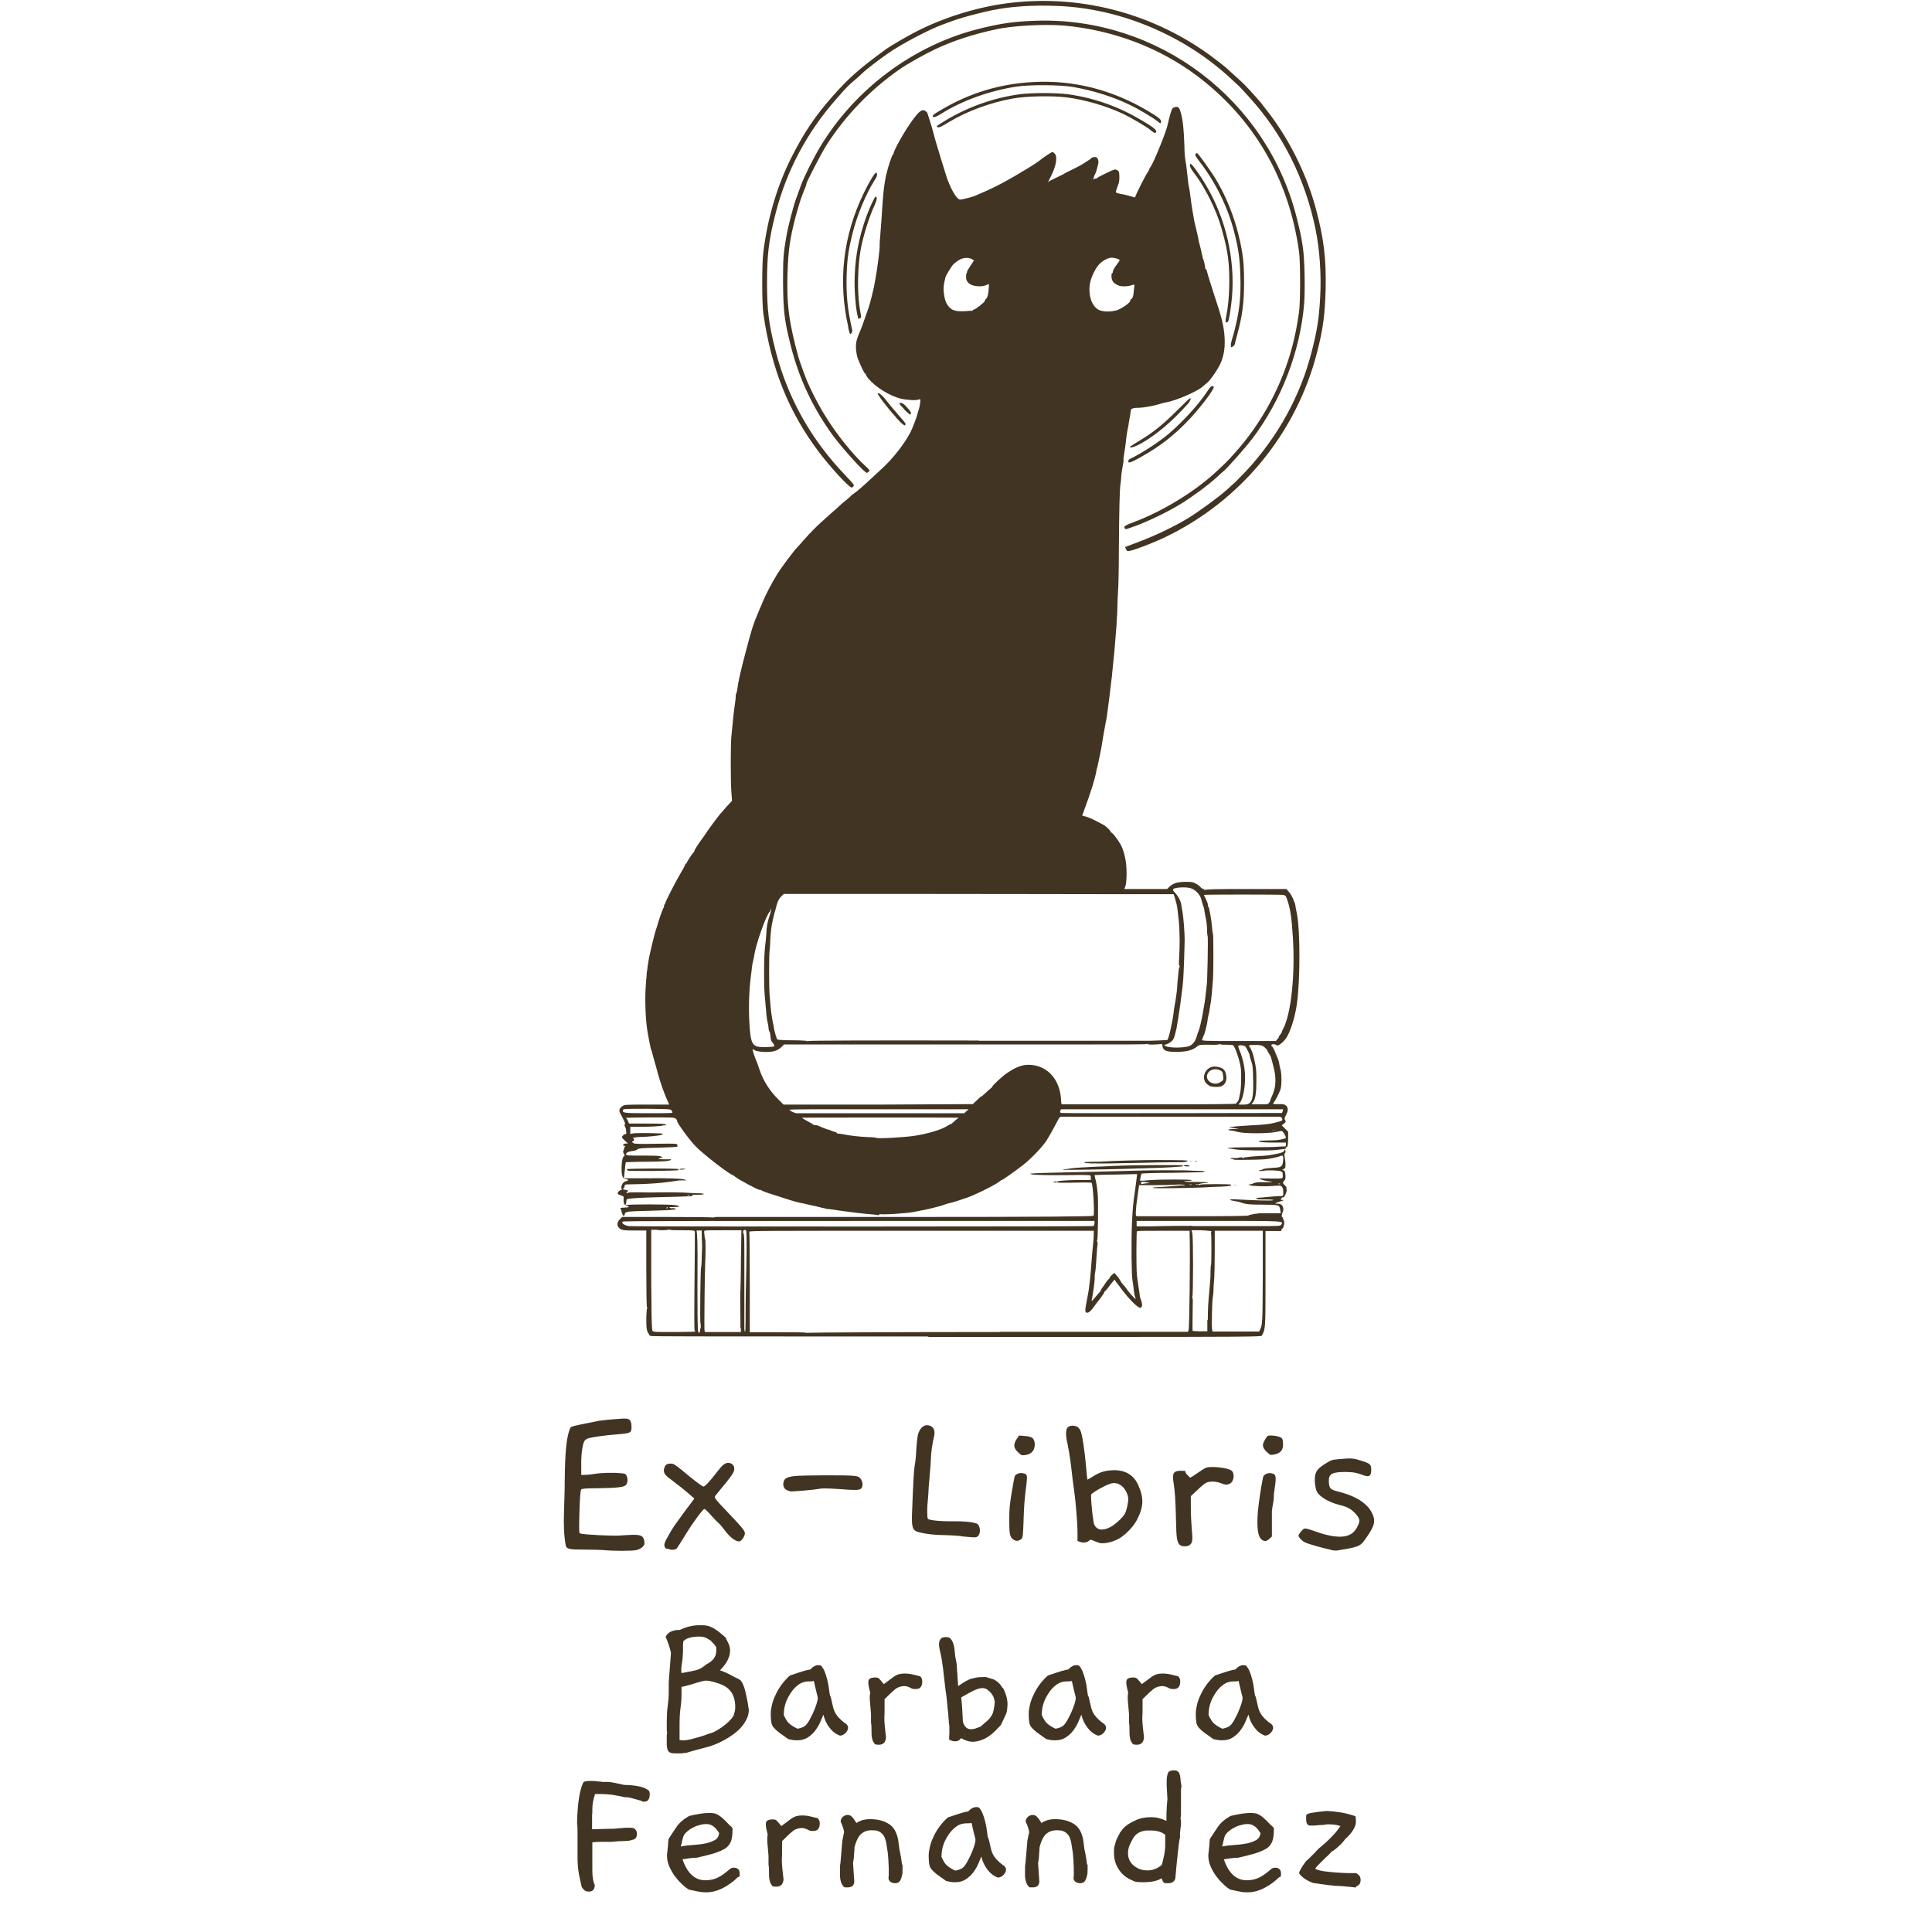 <?xml version="1.0" encoding="UTF-8"?>
<svg id="svg1" xmlns="http://www.w3.org/2000/svg" xmlns:svg="http://www.w3.org/2000/svg" xmlns:sodipodi="http://sodipodi.sourceforge.net/DTD/sodipodi-0.dtd" xmlns:inkscape="http://www.inkscape.org/namespaces/inkscape" version="1.1" viewBox="0 0 784.1 784.2" fill="#423422">
  <!-- Generator: Adobe Illustrator 29.4.0, SVG Export Plug-In . SVG Version: 2.1.0 Build 152)  -->
  <defs>
    <style>
      .st0 {
        isolation: isolate;
      }
    </style>
  </defs>
  <sodipodi:namedview id="namedview1" bordercolor="#eeeeee" borderopacity="1" inkscape:current-layer="svg1" inkscape:cx="-494.74917" inkscape:cy="798.61086" inkscape:deskcolor="#505050" inkscape:document-units="mm" inkscape:pagecheckerboard="0" inkscape:pageopacity="0" inkscape:showpageshadow="0" inkscape:window-height="1057" inkscape:window-maximized="1" inkscape:window-width="1920" inkscape:window-x="1912" inkscape:window-y="-8" inkscape:zoom="0.12834787" pagecolor="#505050"/>
  <path id="path1" d="M245,629.1c-1.5-.1-4.9-.2-7.8-.2-6.1,0-7.3-.2-7.6-1.7-.7-3.8-.9-8.3-.7-13.7.1-3.2.3-8.9.3-12.6.1-10.7.6-16.5,1.8-20.2.5-1.5.6-1.6,2.1-2,.9-.2,3.4-.8,5.7-1.2,2.2-.4,4.3-.9,4.5-.9.2,0,2.9-.4,5.8-.6,5.8-.5,6.2-.4,6.9,1,.2.4.3,1.4.3,2.3,0,2.2-.5,2.4-5.5,2.8-5.2.4-10.1,1.1-11.9,1.6-1,.3-1.5.7-1.8,1.3-.8,1.6-1.3,5.9-1.2,9.8v3.8c0,0,1.1,0,1.1,0,.6,0,2.4-.1,4.1-.4,3.2-.5,7.6-.6,10.9-.3,1.9.2,2,.3,2.4,1.3.5,1.3.3,2.9-.5,3.6-.8.8-3.9,1.1-11.3,1.2-5.2,0-6.5.2-6.7.5-.4.6-.6,3.7-.8,11.3-.1,6.4-.1,6.4.5,6.6,2,.5,13.3,1,15.9.8,1.5-.1,4-.3,5.5-.3,3.3,0,4.2.5,4.5,2.7.2,1.1,0,1.4-.7,2.2-.6.6-1.5,1-2.5,1.3-1.8.4-9.4.4-13.4,0h0ZM540.2,629c-3.7-.8-9-2.3-10.5-3-1.3-.6-2.7-2.1-2.7-2.8,0-.5,1.5-2.3,2.1-2.7.6-.3,1.2-.2,4.1.8,9.6,3.5,14.9,3.1,17.3-1,1.7-2.9,1.6-3.8-.4-6-1.7-1.9-3.4-2.8-6.4-3.5-4-1-7.6-3-9-5-.8-1.1-1.3-4.5-1-6.7.3-2.1,1.2-3.2,4.4-5.2,2.1-1.3,2.5-1.5,5.2-1.7,5.2-.5,6-.4,9.4.7,3.5,1.1,3.8,1.5,3.8,3.7s-.7,2.5-1.5,2.5-1.6-.4-2.9-.8c-2-.7-2.8-.8-5.9-.9-5.4,0-6.9.7-6.9,3.5s.7,3.3,1.5,3.7c.3.2,1.9.7,3.6,1.1,6.3,1.7,10.7,4.7,12.5,8.5,1.5,3.2,1,5.1-2.6,10.2-2.3,3.3-2.7,3.4-11.8,4.9-.3,0-1.5,0-2.5-.3h0ZM270.7,628.7c-1.3-.7-1.4-1.8-.4-3.7.5-.9,1.4-2.5,2-3.6.6-1.1,3-4.5,5.3-7.6l4.2-5.6-1.7-1.5c-1.8-1.6-4.8-4-8-6.4-2.5-1.8-3-2.8-2.5-4.5.4-1.4,1.1-1.8,2.7-1.8,1,0,1.6.4,4,2.3,5.5,4.6,8.7,7,9.2,7,.6,0,2.7-2.2,5.5-5.9,2.2-2.9,3.2-3.7,4.6-3.7s2.4,1.1,2.4,2.2c0,1.7-.4,2.3-7.4,10.8-.9,1.1-1,1,4.5,6.8,6.6,6.9,7.4,8,7.2,9.1-.2,1-1,2.3-1.8,2.8-1.2.8-4.1-1.2-6.5-4.5-.9-1.2-1.9-2.4-2.3-2.7-.4-.3-1.8-1.7-3.1-3.2-1.3-1.5-2.5-2.6-2.7-2.6-.6,0-4.8,5.7-7.6,10.3-1.7,2.8-3.3,5.3-3.6,5.7-.7.7-2.5.8-3.7.1h0ZM478.7,626.9c-1-1.1-1.3-2.8-1.4-9.2-.2-8.9-.5-12.9-1-15.9-.7-3.8,0-4.9,2.9-4.9s1.3.2,2.4,1.4c.7.8,1.4,1.4,1.5,1.4s1.4-.8,2.8-1.8c1.4-1,3-2,3.5-2.2,2.1-.8,9.1,0,10.5,1.2,1.3,1.2.9,4.4-.7,5.2-1.2.6-1.8.6-3.8-.2-1.9-.7-4.2-.8-5.7-.2-.6.2-2.3,1.6-3.7,3l-2.7,2.5v4.8c0,2.7.2,6.6.4,8.7.4,4.2.3,5.3-.7,6.2-.9.9-3.4.9-4.3,0h0ZM446.1,626.1c-.6-.1-1.6-.5-2.3-.8-1.1-.5-1.3-.5-1.8,0-.8.7-2.3,1-3.6.5l-1.1-.4v-3.3c0-3.8-.7-12.6-1.4-17.4-.3-1.8-.8-6.1-1.2-9.6-.4-3.5-1.1-7.5-1.4-8.9-.9-3.7-.8-6,0-6.9.8-.8,2.5-.9,3.8-.3.4.2,1.1.9,1.4,1.6.7,1.5,1.7,7.9,2.3,14.9.2,2.7.5,5,.5,5s.9-.4,2-1.1c2.7-1.8,4.8-2.5,7.9-2.7,5.1-.3,8.8,1.7,10.7,5.9,2.4,5.3,2.3,8.8-.4,14.1-1.3,2.6-4.2,5.7-6.8,7.4-2.7,1.7-6.5,2.6-8.7,2.1h0ZM449.9,620.1c2-.7,5.8-4.1,6.7-5.9.6-1.2,1.3-4.2,1.3-5.9s-1.3-4.1-2.5-5.1c-1.5-1.3-3.1-1.6-4.9-1-2.4.8-7.8,3.9-7.7,4.5,0,3.9.9,11.2,1.3,12.1,1.1,2.1,2.9,2.5,5.9,1.3h0ZM411.2,624.8c-1.4-1.1-1.6-2.4-1.6-8.1,0-4.2.2-6.2,1-11,.5-3.2,1.1-6.1,1.2-6.5.3-.9,2-1.6,3.3-1.3,1.8.3,1.9.7,1.5,4.3-.8,6.2-1,8.8-1.2,15.2-.2,5.9-.3,6.5-.8,7.1-1,1-2.3,1.1-3.3.3h0ZM512,624.8c-1.5-1.2-2-4.9-1.5-11.2.3-3.5,1.3-10.2,2.1-14,.2-1.1,1.7-1.9,3.2-1.7,2.1.3,2.3,1.1,1.5,6.3-.2,1.5-.4,2.9-.3,3,0,.1,0,1.6-.4,3.3-.3,1.7-.5,3.3-.4,3.6,0,.3,0,2.6,0,5.1v4.4s-1,.9-1,.9c-1.1,1.1-2.1,1.2-3.2.3h0ZM390,623.4c-2.2-.2-5.6-.4-7.4-.4-4.1,0-9.1-.8-10.7-1.5-1.7-.8-2-2.4-1.7-8.6.4-10.7.7-16.8,1.1-18.5.2-.9.5-3.9.6-6.5.2-2.9.5-5.4.8-6.2,1-2.7,2.8-3.9,4.9-3,1.4.6,2,2.1,1.5,4.2-.7,2.8-1.3,7.1-1.3,9.1,0,1.1-.2,3.7-.4,5.8-.2,2.1-.4,4.7-.5,5.9,0,1.2-.2,3.3-.3,4.8-.4,3.1-.4,7.5,0,7.9.4.6,5.3,1.1,10.3,1,4.2,0,7.2.2,9.4.9,1.4.4,1.9,3.5.8,4.9-.7.9-.8.9-7,.3h0ZM319.2,604.7c-1.2-.7-1.6-2-1.1-3.5.4-1.2,1.2-1.7,4-2.1,2.6-.4,22.2-.5,24.7-.1,1.6.2,1.9.4,2.6,1.3.8,1.3.9,2.8.2,3.7-.7.8-1.6.9-9.6.3-4.9-.3-6.6-.3-7.9,0-1.5.3-8.3.9-10.8,1-.6,0-1.5-.3-2.1-.6h0ZM413.5,589.7c-2.2-1.9-2.4-3.4-.8-5.8l.9-1.3,2.2.2c1.2,0,2.5.4,2.9.6,1,.6,1.4,1.9,1.2,3.6-.3,2-1.4,3.1-3.6,3.5-1.6.2-1.7.2-2.7-.7h0ZM514.1,589.3c-1.8-1.9-2-2.9-.7-5,1-1.7,1.1-1.7,2.4-1.7,1.9,0,3.7.5,4.3,1s.5,1.2.6,2c.3,2.8-1,4.4-4.1,4.8-1.1.2-1.3,0-2.5-1.2h0ZM377,542.4s-25.4,0-56.3,0c-30.9,0-56.4,0-56.7-.2-.3,0-.7-.8-1.1-1.5-.5-1-.6-2-.6-5.3,0-2.2.2-4.2.3-4.4.2-.2.2-.4,0-.4s-.3-6.9-.3-15.6v-15.6s-4.7,0-4.7,0c-3.7,0-4.8-.1-5.6-.5-1.7-.9-1.9-2.7-.4-4.1l.9-.9h18.3c10.1,0,18.4.1,18.6.2s.3.1.3,0c0-.1.6-.2,1.3-.2.7,0,1.8,0,2.4,0,.6,0,34.6,0,75.6,0,56.7,0,74.6-.2,74.8-.5.5-.9-.2-12.8-.8-13.4,0,0-1.3-.1-2.7-.1-9.5.2-11.4.2-11.4-.2s2.6-.7,8.4-.8h5.4c0-.1,0-.9,0-.9,0-.4,0-.9-.3-1-.2-.1-3.4-.2-7.2-.1-9.3.1-15.4,0-16.5-.3-1-.3-1.1-.3,3-.5.6,0,5.6-.2,11.2-.3,10.6-.2,17.6-.4,28.4-.7,6.3-.2,20.1-.2,22,0,.5,0,2,.1,3.4.1,2.4,0,2.9.2,1.4.5-.4,0-6.1.2-12.7.3-6.6,0-12,.2-12.1.3-.2.2-.7,2.8-.6,2.9,0,0,1.6,0,3.5-.2,4.4-.4,18.1-.4,17.5,0-.3.2-1.1.3-1.8.3-.7,0-1.3.1-1.3.2,0,.1,2,.2,4.4.2,2.4,0,4.7,0,5,.2.5.2.4.2-.3.2-1.5,0-3.6.4-3.4.7.1.2.4.2.7,0,.6-.3,12.4-.3,12.6,0,.3.5-.5.6-4.1.8-2,0-5,.2-6.6.3-6.5.3-21.1.5-21,.2,0-.2,1-.3,2-.3,1,0,3.1-.2,4.6-.3,1.5-.2,3.7-.3,4.9-.4,2.1,0,2.1,0,.7-.3-.8-.1-2.3-.1-3.3,0-1,.1-4.6.2-8.1.2h-6.4s-.4,2.8-.4,2.8c-.7,5.1-.8,5.8-.9,7.8-.1,1.7,0,1.9.4,2,.3,0,10.6,0,22.8,0,14.9,0,22.4-.1,22.5-.3.2-.3,4.2-1,5.3-.9.4,0,2.3,0,4.3,0h3.5s-.2-1.3-.2-1.3c-.4-2.2-.3-2.1-7.4-2.2-5.4,0-6.5-.2-8.1-.7-1-.4-2.5-.7-3.3-.8-.8-.1-1.5-.3-1.5-.5s1-.3,3-.1c7.5.4,14,.6,14.4.3.3-.2-.7-.3-2.7-.3-3.2,0-4.2,0-4.2-.4,0-.1.4-.2,1-.3.5,0,2.6-.2,4.6-.4,2-.2,4-.3,4.5-.3.8,0,.9,0,.9-1.5s-.2-1.7-.5-2.2c-.5-.6-.7-.6-3.5-.4-3.5.3-8.7.1-9.7-.3q-.7-.3,0-.3c.4,0,1.2-.2,1.7-.5.7-.3,1.7-.5,4-.4,1.7,0,3.1,0,3.3-.1.1-.1,0-.2-.4-.2-1.3,0-4.5-.8-4.5-1.1s1.8-.1,4-.1c5.8,0,5.4.2,5.4-1.3s-.2-1.3-.7-1.6c-.8-.4-5.7-.6-7.3-.2-.5.1-1.2.1-1.4,0-.2-.1-.3-.3-.1-.3.2,0,.4,0,.6,0,.2,0,.6-.2.9-.4.3-.2,2-.4,3.6-.5,3.8-.2,4.2-.4,4.5-2.5.3-2.1,0-2.8-.8-2.4-.8.4-4.8,1.3-6.7,1.4-2.7.2-10.8.3-12,.2-1.3-.2-1.6-.8-.3-.7.5,0,1.4,0,2-.2.8-.2,1.3-.1,1.7.2.4.3.5.3.3,0-.2-.3,0-.4.2-.3.2,0,.8,0,1.2-.1.4-.1,2.3-.3,4.2-.4,4-.2,4.8-.3,8-1,1.9-.4,2.5-.7,2.7-1.2.2-.6.3-.6.5,0,.1.3,0,.8-.2,1-.3.3-.3.8-.1,1.6.1.6.3,1.9.3,2.8,0,1.5,0,1.7-.8,2.1-.6.3-.6.4-.3.4.7,0,1,.5,1.1,2.2,0,1.2,0,1.6-.5,2.1-.7.7-.7.9.2,1.8s.7.9.7,1.1c0,.2,0,.6.1.9.1.7-1,3.1-1.3,2.9-.2,0-.5,0-.8.4-.5.6-.5.6.3.7.8.1.8.1-.5.5-.8.2-1.7.5-2,.7-.5.2-.4.3.5.3.6,0,1.3.2,1.6.4.8.6,1.1,2.1.6,3-.5.9-.5,2.2-.1,2.2s.3.1.2.2.1.5.3.9c.5.9,0,3.2-.7,3.6-.3.2-.4.4-.3.6,0,.2,0,.3-.4.2-.3,0-1.8,0-3.3,0h-2.7s0,19.5,0,19.5c0,20.6,0,20.1-1.5,23-.2.4-8.1.5-67.9.5s-67.7,0-67.8,0h0ZM405.8,540.5h76.3s.3-.7.3-.7c.3-.9.7-30.9.4-39.1v-1.2s-10,0-10,0c-10.7,0-11.1,0-11.4.3-.2.2-.3,14.7,0,17.2,0,.7.3,2.8.6,4.8s.6,3.8.6,4.2c0,.3.2.8.3,1.1.6,1.5.8,2.8.4,3.3-.4.5-.5.5-1.2.1-1.3-.7-4.2-3.7-6.3-6.5-1.1-1.4-2.2-3-2.6-3.4s-.6-.9-.6-1c0-.6-.6,0-2.2,2.1-.9,1.3-1.8,2.3-1.9,2.3s-.3.2-.3.4-.7,1.3-1.6,2.5c-.9,1.1-2.2,2.8-2.9,3.8-1.8,2.6-3.5,2.8-3.2.4.2-1.3.7-4.1,1-5.5.4-1.7,1.1-7.6,1.4-12.3.4-5,.4-5.5.8-9,.1-1,.2-2.5.2-3.3v-1.5s-4.5,0-4.5,0c-2.5,0-34,0-70,0-58.2,0-65.5,0-65.3.4.1.3.2,9.5.2,20.6v20.2h11.4c6.3,0,11.4,0,11.4.2,0,.1.5,0,1.2,0,.6-.1,35.5-.3,77.5-.3h0ZM282.1,540.3c.1-.1,0-.2-.1-.2-.3,0-.3-4.6,0-34.1,0-3.2,0-6,0-6.2,0-.4-.6-.5-4.8-.5-2.6,0-5,0-5.4-.2-.4-.1-.7-.1-.7,0,0,.2-3.8.3-4.5,0-.2,0-.8,0-1.3,0h-1s0,9.1,0,9.1c0,5,0,9.2,0,9.4,0,.2,0,.4,0,.5,0,0,0,5,.1,10.9,0,6.7.2,10.9.4,11.1.2.2.6.3.9.4,1.2.2,16.3.1,16.5-.1h0ZM284.4,539c0-1,0-1.8-.1-1.9-.3-.2,0-21.9.2-22.4.1-.2.3-2.3.3-4.6.2-5,.2-4.1,0-7.8v-2.9c0,0-1.1,0-1.1,0h-1s.2,1.6.2,1.6c.1.9.2,4.6.2,8.4-.1,24.4,0,30.6.3,31.2.4.7.7.2.8-1.4h0ZM300.5,539.1c0-.9,0-2.2,0-2.8,0-2.6-.2-12.6,0-12.7,0,0,.2-5.5.2-12.2l.2-12.1h-6.9c-3.8,0-7.2,0-7.6.1-.7,0-.7.2-.5,1.7,0,.9.3,1.7.3,1.9.2.3.2,5.8,0,9.8-.2,4.1-.4,26-.3,27l.2.8h7.3s7.3,0,7.3,0v-1.6ZM302.6,535.8c0-2.5,0-8.2.1-12.6.1-4.4.3-11.6.3-16,0-7.5,0-7.9-.5-8-.7-.1-1.2.5-.8,1.2.3.7.4,1.8.4,8.4,0,10.3,0,29.3,0,30.5,0,.6.2,1.2.3,1.2.1,0,.2-2.1.2-4.6h0ZM490.2,535.7c0-4.3.1-6.7.7-12.8.3-3.8.4-4.3.4-6.8,0-1.3.1-2.6.2-2.8.2-.4.2-12.5,0-12.9-.1-.2,0-.4.2-.6.4-.3-4.7-.6-6.8-.5h-1.3c0,.1.3,1.2.3,1.2.4,1.2.4,25.2,0,25.8-.1.2,0,.3,0,.3s.2.5.2,1.2c0,1.1-.2,11.7-.1,12.3,0,.1,1.4.2,3,.2h3v-4.7ZM511.3,539.7c1.1-1.7,1.1-3.1,1.2-21.7v-18.5c0,0-9.7,0-9.7,0h-9.8s0,8.5,0,8.5c0,4.7-.1,9.4-.2,10.6s-.3,3.3-.3,4.6c0,1.4-.2,2.9-.3,3.4-.3,1.9-.5,11.7-.3,12.7l.2,1.1h18.9l.4-.7ZM446.4,524.2c.3-.3.5-.5.4-.5s0-.2.1-.4c.2-.2.9-1.3,1.6-2.3.7-1.1,1.4-1.9,1.5-1.9s.3-.2.3-.4.4-.8,1-1.3l1-.8,1,1.2c.6.7,1.2,1.5,1.4,2,.2.4.7,1.1,1,1.4.7.8,1.1,1.2,1.8,2.3.6.9,3.4,4,3.4,3.7s-.1-.6-.3-1.1c-.2-.5-.4-1.9-.5-2.9-.1-1.1-.3-2.7-.5-3.7-.4-2-.5-15.7-.2-23,.3-6.4.5-8.2,1.3-13.7.2-1.6.5-3.7.6-4.6l.2-1.7-8.5.2c-4.6,0-8.5.2-8.7.2-.1,0,0,.5.1,1,.4,1.2.9,4,1.1,6.6.3,3.2.1,18.5-.2,18.9-.2.2-.2.4,0,.5.2,0,.2,1,0,2.3-.1,1.2-.3,3.8-.4,5.7-.1,2-.3,4.1-.5,4.8-.1.7-.2,1.3-.1,1.4.1.2-.3,4.3-.6,5.9,0,.4-.2,1.2-.3,1.7,0,.5-.2,1.3-.3,1.8-.2.8,0,.7,1.3-.9.8-1,1.8-2.1,2.1-2.4h0ZM443.8,497.5c.2,0,.4-.6.4-1.1v-.9h-23.2c-144.6,0-168.1,0-168.3.3-.6.6.7,1.5,2.4,1.8,1.6.3,188.1.2,188.8,0h0ZM483.9,497.6c8.9,0,16.4,0,16.5,0,.2,0,.4,0,.6,0,.2,0,4.5,0,9.5,0,8.7,0,9.2,0,9.5-.6.8-1.5,2.4-1.5-29.2-1.5h-29.5s0,1.1,0,1.1v1.1h2.6c1.5,0,2.7,0,2.8,0,.1.1.3.1.5,0,.1,0,7.6-.2,16.5-.2h0ZM483.6,480.7c-.2,0-.6,0-.9,0-.3,0-.1.1.4.2.5,0,.8,0,.5-.1ZM486.1,480.6c-.2,0-.6,0-.8,0-.2,0,0,.2.4.2s.6,0,.4-.2ZM466,480.2c.9,0,.9,0-.3-.3-2-.4-2.6-.4-2.6.2s.2.5,1,.3c.5-.1,1.4-.2,1.9-.2h0ZM519.5,480.4c-.1-.1-.4-.1-.6,0-.2,0-.2.2.2.2.3,0,.5,0,.4-.2h0ZM252.6,492.6c-.3-.5-.5-1.1-.4-1.2,0-.2,0-.4-.1-.5-.8-.5-.2-.8,1.4-.8s2.3-.4,1-.7c-.4,0-.6-.3-.5-.3.4-.4,17.8-.4,20,0,2.5.4,2.1.8-.9.8-1.5,0-1.7,0-1.2.3.4.2.9.2,1.1.1.2,0,.7,0,1,.2.5.3.4.3-.4.4-.5,0-1.3.1-1.7.2-.4,0-4.2.2-8.4.3-8.6.2-9.7.3-9.9,1.2-.2,1.1-.5,1.1-1.1.1h0ZM270.9,490.2c.1-.2,0-.3-.1-.3s-.3.1-.3.3,0,.3.1.3.2-.1.3-.3ZM356.7,493.2c0,0-1.1-.2-2.3-.3-3.2-.2-10.4-1.1-13.8-1.6-1.6-.3-3.5-.5-4.2-.6-.7,0-1.5-.2-1.7-.3-.3,0-1.8-.4-3.4-.8-1.6-.3-3.2-.7-3.6-.8-.3,0-.9-.2-1.2-.3-2.4-.4-4.3-.9-8.2-2.2-6.7-2.1-8.1-2.6-9.1-3.1-.5-.3-.9-.4-.9-.3,0,.4-9-4.4-9.9-5.3-.3-.3-.8-.6-1.1-.7-1.1-.4-6-4-9.8-7.1-3.1-2.6-3.4-2.8-5.1-4.5-2.1-2-7.6-9.5-7.6-10.3s-.2-.5-.5-.9c-.5-.6-1.1-.6-10.4-.6-5.4,0-10,.1-10.1.3-.1.1,0,.2.1,0,.2-.1.6.3.9,1l.5,1.2h6.1c5.6,0,8.6,0,9,.5,0,0,0,.2-.4.2-.3,0-.9,0-1.4.2-1.4.2-4.1.4-8.5.4h-4.3s0,1.5,0,1.5v1.4s1.1-.2,1.1-.2c.9-.2,6.9-.2,11.1,0,1.1,0,1.3.4.4.6-.9.3-5.6.8-7.9.8-1.9,0-4.7.5-3.6.5.6,0,.5,1.3,0,1.3s-.5.4.3.8c.6.3,3.1.3,9.1.2,7.6-.1,8.4-.1,8.6.4.1.3,0,.6,0,.8-.2.1-3.7.3-8,.4-6.3.1-7.8.3-8.1.6-.2.3-1,.6-1.9.7-2,.3-2.9.7-2.8,1.4.1.5.9.5,6.6.5s6.8.1,7.4.3l.9.3-1.1.4c-1.1.4-1.1.4,1.2.5,1.3,0,2.6,0,2.9,0,.9,0,.1.5-1.2.7-.7.1-4.7.3-9,.3-4.3,0-7.8.2-7.8.2,0,0-.2.8-.3,1.8,0,.9-.3,2.3-.3,3.2l-.2,1.5h8.3c10.1-.1,16.2.1,16.7.7.3.3.2.3-.2.2-.3-.1-1.4,0-2.5,0-6.7,1.1-12.5,1.5-21.1,1.6-.6,0-.9.2-.9.6s-.1.7-.3.8c-.6.4-.3.8.6.8s1.5.5.8.7c-.3.1-.4.3-.3.5.1.2.3.2.6,0,.2-.2,2.2-.2,4.5-.2,5.1.1,4,.1,9.5,0,2.6,0,6.3,0,8.4.1,2,.1,4.7.3,6,.3,3.2,0,3.1.6-.1.6-1.9,0-2.6,0-2.3.3.4.2.2.3-.6.3-4.3.2-6.7.2-13.7.4-6.7.2-10.5.4-11.6.7-.1,0-.4,0-.5.1-.2,0-.3.4-.3.9,0,.5-.1,1.1-.3,1.3-.4.7-1-1.1-.8-2.4.1-.9,0-1-1-1.3-.7-.2-1.3-.5-1.4-.7-.2-.4.7-1.5,1.3-1.5s.3-.3.2-.7c-.2-1.2.7-2.7,1.8-2.9,1.2-.2,1.2-.7-.1-.9-.9-.2-1.1-.4-1.4-1.5-.5-2-.2-7,.6-7.6.5-.4.5-.5.1-1.2-.3-.4-.4-.9-.2-1.2.1-.3.3-.7.3-.9,0-.2.1-.5.3-.7.2-.3,0-.4-.3-.4-.9,0-.3-.8.6-.9h.9c0-.1-1.3-1.3-1.3-1.3-1.2-1.1-1.3-1.2-.8-1.8.3-.4.7-.7,1-.7.5,0,.6-.2.4-1.3,0-.7-.3-1.6-.5-1.9-.2-.4-.2-.7,0-.8.3-.2-.1-1.2-1.9-4.5-.6-1.1-.4-1.9.8-2.8,1-.7,1.1-.7,10-.7,5,0,9.1,0,9.1,0,0,0-.3-.7-.6-1.4-1.2-2.4-3.2-8.1-4-11.2-.2-.7-.7-2.8-1.3-4.7-.5-1.9-1-3.7-1.1-4,0-.3-.2-.7-.3-.8-.2-.4-1.3-6-1.7-8.7-.7-5.2-.9-12.8-.5-17.6,0-.9.2-2.5.3-3.6,0-1.1.2-2.4.3-2.9,0-.6.2-1.5.3-2.2.3-2.8,2.8-13.1,3.5-14.7.1-.3.2-.7.3-.9.1-.8,1.9-6.1,2.4-7,.3-.5.4-1,.3-1.2-.1-.1,0-.2.1-.2s.3-.2.3-.4c0-.6,4.1-8.7,7-13.6.7-1.1,1.2-2.2,1.2-2.4s.1-.3.3-.3.3-.1.3-.3c0-.4,2.5-4.1,2.8-4.3.2,0,.3-.3.3-.5,0-.4,1.3-2.5,3.6-5.6.5-.7,1.2-1.7,1.5-2.2.9-1.4,5.2-7.1,5.4-7.3.1,0,.6-.6,1.1-1.2s1.5-1.8,2.3-2.6l1.4-1.5-.3-3.9c-.3-4.8-.3-18.5,0-21.9.6-6.5,1-10.5,1.5-13.7.2-1.2.3-2.5.3-2.9,0-.4,0-.9.2-1.1.1-.2.4-1.2.5-2.2.3-2.6,1.3-7.1,3.6-15.7,2-7.5,2.8-10.3,4.2-13.5.2-.5.8-1.8,1.2-2.9.5-1.1,1-2.3,1.1-2.6,1.3-3.2,3.7-7.7,5.8-11.2,2-3.3,6.8-9.6,8.4-11.3.3-.3,1.4-1.5,2.5-2.8,1.1-1.3,3-3.3,4.2-4.5,2-2,3.2-3.1,7.7-7.1.8-.7,2.1-1.8,2.8-2.5s1.9-1.7,2.7-2.3c.7-.6,1.6-1.3,1.9-1.7.3-.3.7-.7,1-.8.6-.3,3.7-2.9,7.1-6.1,1.5-1.4,3.3-3.1,4.2-3.9,4.8-4.3,10.1-11.2,12.2-15.8.7-1.5,2.3-5.8,2.4-6.4,0-.2.2-.8.4-1.4.4-1.2.7-2.5.8-3.9.1-1,0-1-.8-.7-1.3.4-5.2.1-7.5-.5-4.4-1.2-10-4.7-12.9-8.2-.5-.6-.9-1.3-.9-1.5,0-.2-.1-.4-.3-.4-.3,0-1.7-3-2.9-5.9-.4-1.1-.7-2.6-.8-4.3-.1-2.6.2-3.6,2.2-8.3.2-.5.9-2.4,1.5-4.2s1.3-3.6,1.4-4c.5-1.4,1.9-6.9,2.2-8.4.1-.8.4-2.2.6-3.3.9-5,1.8-12.5,1.7-13.2,0-.1,0-1.8.2-3.7.1-1.9.4-4.9.5-6.6.3-5.2.8-11.7,1-12.9,0-.6.3-2.1.5-3.4.2-1.3.4-2.4.5-2.6,0-.1.2-.6.3-1.1.3-1.6,2.1-6.9,2.3-6.9s.3-.2.3-.3c0-1.4,4.8-9.8,8-14.1,2.4-3.2,3.6-4.1,4.7-3.5.4.2.8.6,1,.8.3.7,2,6.2,2.8,9.2.3,1.4,1.1,3.9,1.6,5.6s1.1,3.5,1.2,4c1,3.2,2.6,8.4,2.8,8.8.1.3.4.8.5,1.2,1.7,4,3.4,6.5,4.5,6.5s5.2-1.2,6-1.5c.3-.2,1.9-.8,3.4-1.5,4.9-2.1,10.4-5,18.2-9.8,2-1.2,3.9-2.5,4.3-2.8,1.1-1,5.1-3.7,5.5-3.7s.6.3,1,.7c1.2,1.3.5,5.1-1.6,9.2-.9,1.7-1.4,2.9-.8,2.1.1-.2,1.3-.8,2.6-1.4,1.3-.6,2.7-1.3,3.1-1.5.4-.3,2.3-1.3,4.2-2.2,1.9-.9,3.5-1.8,3.6-1.9,0,0,1-.6,1.9-1.2,1-.6,1.8-1.2,1.8-1.3,0-.3,1.4-.6,2-.4.7.3,1.1,1.7.8,2.8-.1.5-.4,1.6-.6,2.3-.2.8-.6,1.7-.8,2.1-.3.4-.4.7-.3.7s0,.3-.2.6c-.3.6-.3.6.3.3.4-.2.6-.2.6-.1s.2,0,.5-.2c.3-.3,2-1.2,3.9-2.1,3.1-1.5,3.4-1.6,4.2-1.2.8.4.9.6,1,2.4,0,1.4,0,2.6-.6,3.9-.4,1-.7,2.1-.8,2.4-.2.5.6.8,2.5,1.1.6,0,3.2.8,4.7,1.2.5.2.7,0,.7-.2,0-.5,4.1-8.7,5-9.9.3-.5.6-.9.6-1.1s.3-.8.7-1.3c1.3-1.9,6.4-14.5,6.8-16.9.3-1.4.9-3.8,1.4-5.3.4-1.3.7-1.6,1.5-1.8,1.4-.4,1.8,0,2.5,2.5.7,2.3,1.2,6.6,1.4,13.2,0,2.4.2,4.6.3,5,0,.3.2,1.5.4,2.6.1,1.1.3,2.2.3,2.5,0,.3.2,1.4.3,2.6.1,1.2.3,2.9.5,3.7.2.9.4,2.2.5,3.1.1.9.4,2.8.6,4.4.2,1.5.5,3.2.6,3.7.3,2,.6,3.5,1.3,6.3.4,1.6.8,3.4.9,4,0,.6.4,1.8.6,2.6.4,1.4.8,3.4,1,4.3,0,.2.1.5.2.8.4.9,1.1,3.9.9,4.1,0,.1,0,.2.2.2s.5.7.7,1.6,1.4,4.6,2.5,8.1c3.4,10.1,4.2,13.5,4.5,18,.2,3.8-.1,6.5-1.2,9.6-.8,2.4-4.2,7.5-5.8,8.9-.7.6-1.6,1.3-2,1.7-2.4,2-10.7,5.6-14.7,6.3-.8.1-2.2.5-3.1.8-2.3.7-6.4,1.4-8,1.4-.7,0-1.7,0-2.2.2-.9.2-1,.3-1.2,1.9-.1,1-.3,2-.4,2.4,0,.3-.2,1.1-.3,1.7,0,.6-.3,1.9-.5,2.8-.2.9-.4,2.4-.5,3.3-.1,1.6-.7,5.4-1,7.3-.1.6-.2,1.2-.1,1.3,0,.1,0,1-.2,1.9-.5,2.7-.7,4-.8,5.8,0,.9-.2,2.1-.3,2.7-.3,2-.5,11.3-.6,25.7,0,8.2-.2,15.7-.3,16.8s-.2,3.9-.3,6.4c0,2.5-.2,5.5-.3,6.7,0,1.2-.2,3.1-.3,4.3-.4,5.7-.6,7.5-1.5,16.4,0,.7-.2,1.9-.3,2.7-.3,2.5-.4,3.2-.6,5-.1.9-.3,2.8-.5,4-.4,3.3-.6,4.4-.7,5.3,0,.4-.3,2-.6,3.4-.5,2.9-.8,4.4-1,5.6-.3,2-.8,5.1-1.4,7.8-.3,1.6-.7,3.3-.8,3.7,0,.4-.2,1-.3,1.2,0,.3-.2.9-.3,1.4-.4,2.5-2,7.8-5.1,16.2l-.6,1.6,1.8.5c1,.3,2.8,1.1,4.1,1.8,1.3.7,2.6,1.4,3,1.6.7.4,2.6,2.2,2.6,2.5s.4.5.8.8c.7.6,2.4,2.9,3.5,4.9.7,1.2,1.6,4.3,1.9,6.5.5,3.1.4,8.3-.1,9.9l-.5,1.3h1.3c.7,0,4.7,0,8.7,0h7.4c0,0,.8-.8.8-.8,1.5-1.5,3.3-2.1,6.5-2.1,2.5,0,3.1,0,4.3.7.8.4,1.7,1.1,2,1.5.3.4.9.7,1.2.7s.5.1.3.4c-.2.3-.1.3.2,0,.3-.3,4.6-.4,16.8-.4h16.3s1.1,1.3,1.1,1.3c.6.7,1.2,1.8,1.5,2.4.2.6.5,1.4.7,1.7.1.3.3,1,.4,1.6,0,.5.4,2,.6,3.3,1.3,6.5,1.3,26.3,0,36-.6,4.6-2.1,9.9-3.8,13.2-1.1,2.2-3.8,4.5-4.5,3.9s-2.1-.5-2.1,0,.1.4.3.5c.3.2.8,1.2,1.8,3.7.6,1.3,1,2.5,1.1,3.3,0,.4.3,1.7.6,2.8.4,2,.4,5.3,0,7.2-.3,1.3-2.2,5.1-2.9,5.8q-.6.6.6.6c.6,0,1.7,0,2.3,0,2.6-.1,3.6,1.8,2.2,4.3-.7,1.3-.8,1.6-.4,2.2.3.6.3.8-.5,1.4l-.9.7,1.3,1.3,1.3,1.3v3.1c-.1,2.6-.2,3.1-.7,3.2-.3,0-.4.2-.3.4s0,.3-.2.3c-.2,0-.8,0-1.2.1s-1.5.2-2.5.3c-2.5.4-14.1.2-16.4-.2-1.1-.2-2.3-.4-2.6-.4-.3,0-.6-.1-.7-.2,0-.1,4.3-.3,9.7-.3,5.4,0,10.1-.1,10.5-.2.3,0,1.3-.1,2.1-.1,1.4,0,1.5,0,1.4-.8v-.8c0,0-5.3,0-5.3,0-3.2,0-5.4-.2-5.6-.4-.3-.3.3-.4,5.7-.5,1.8,0,4.6-.5,5.2-1,.2-.1-.7-1.8-1.2-2.4-.4-.5-.6-.5-2.8,0-3.5.7-12.8.7-15.5,0-1.1-.3-2.4-.6-2.9-.6-.5,0-.9-.1-.9-.3s.9-.3,2.1-.3h2.1s-2-.4-2-.4l-2-.3,1.2-.2c.7-.1,4.2-.4,7.9-.6,4.8-.2,7.4-.5,9.3-1,1.5-.4,2.8-.7,3-.9.6-.3,0-1.6-.9-1.6-.6,0-84.7,0-87.9,0-1.3,0-1.3,0-2.3,1.9-1.5,2.9-3.7,6.8-4.5,8-2,2.9-6.5,7.5-9.5,9.8-3.2,2.5-8.2,6-8.5,6s-.4.2-.8.5c-1.9,1.6-11.8,6.4-14.6,7.1,0,0-.4.1-.6.2-1,.4-4.2,1.4-5.3,1.6-.6.1-1.5.4-2,.6-.8.4-6,1.7-8.4,2.2-.5,0-2.4.5-4.2.8-3.1.6-13.3,1.2-13.7.8h0ZM279.8,485c-.2,0-.6,0-.8,0-.2,0,0,.2.4.2s.6,0,.4-.2ZM370.9,461c5.4-.8,11.1-2.5,13.3-3.9.9-.6,1.7-1,1.7-.9s.3-.1.7-.5c.4-.3,1.1-1,1.6-1.4l.9-.7h-1.6c-6.3-.1-62,0-62.1,0,0,0,.9.7,2.1,1.3,1.2.6,2.3,1.3,2.4,1.4,0,.1.4.3.9.3s1,.1,1.3.3c.8.4,3.9,1.6,4.2,1.6s.6.2,1.1.4c.5.2,1.1.4,1.5.5.3,0,.7.3.8.5.1.2.2.3.2.2,0-.1.9,0,2.1.2,2.8.6,6.3,1,10.3,1.2,1.8,0,3.3.2,3.4.3.4.4,11.2-.2,15.2-.8h0ZM517.6,458.6c-.3,0-.9,0-1.2,0-.4,0-.1.1.5.1.7,0,1,0,.7-.1h0ZM272.9,451.5c0-.2-.2-.6-.4-.9-.4-.5-1.2-.5-10-.6-8.6,0-9.6,0-9.7.5-.2,1.2.2,1.3,10.3,1.3s9.8-.1,9.8-.3ZM392.3,451l.8-.8h-5.4c-3,0-15.3,0-27.3,0s-26,0-30.9,0c-5,0-9.1.1-9.1.2,0,.3,1.9,1.3,2.8,1.4.4,0,16,0,34.5,0h33.7s.8-.9.8-.9ZM520.3,451.7c0,0,.2-.5.3-.8l.2-.7h-31c-42.7,0-59.2,0-59.2,0,0,0-.2.4-.3.7-.2.5,0,.7.5.8,1.1.2,89.3,0,89.4,0h0ZM398.3,445.1c1.8-1.7,3.7-3.3,4-3.6.4-.2.6-.4.4-.4-.5,0,4-4.3,6-5.6,4-2.7,6.6-3.6,9.9-3.3,6.7.6,11.4,5.9,12,13.7,0,1.2.2,2.2.3,2.3,0,0,16,0,35.4,0,24.4,0,35.4-.1,35.4-.3,0-.2.3-.5.6-.8.2-.2.5-.9.6-1.5s.3-1.2.3-1.5c.5-1.3.7-8,.4-10.5-.4-3.1-2.3-8.8-3.2-9.4-.2-.1-1.4-.2-2.7-.2-1.3,0-2.4,0-2.4-.2,0-.1-.2-.1-.4,0-.2.2-2.1.3-4.2.2-3.6,0-3.9,0-4.7.6-2,1.7-4.5,2.3-8.8,2.3s-5.1-.7-5.4-2.3l-.2-.9-2.8.2c-1.6.1-2.8,0-2.9-.1-.1-.2-.3-.2-.5-.1-.3.2-2.7.2-45.6.2-52.8,0-82.7,0-92.3,0h-9.3s-.9.9-.9.9c-1.5,1.4-2.9,2-5.3,2.1-2.4.2-5.7-.3-6.1-.9-.1-.2-.3-.3-.4-.2-.2.2.7,3.1,1.6,5.1.2.5.8,2,1.2,3.4,1.5,4.3,4.1,8.5,7.6,11.9l2.1,2.1h38.4c0,0,38.4-.2,38.4-.2l3.4-3.2ZM490.8,440.6c-4.2-2.1-1.8-8.4,2.9-7.7,2.7.4,3.7,1.3,4,3.9.2,1.8-.5,3.4-1.9,4-1.1.5-3.8.4-5-.1h0ZM495.7,439c.9-.8.9-.9.7-2.5-.2-1.4-.3-1.7-1.2-2.1-2-1-4.5-.3-5.2,1.6-1.1,2.9,3.2,5.1,5.6,2.9h0ZM507.1,447.7c1.3-1,1.6-3.3,1.5-9.1-.1-5.8-.2-6.2-.9-8.3-.3-.8-.5-1.7-.5-1.9,0-.6-1.5-3.5-1.9-3.8-.5-.3-1.8-.5-2.5-.3-.4.1-.4.4.4,2.3,1.3,3.2,2.2,7.4,2.1,11,0,4.6-1.1,9.3-2.4,10.3-.5.4-.3.4,1.5.4,1.5,0,2.2-.1,2.7-.6h0ZM515.1,447.6c.2-.4.5-1,.6-1.5.2-.4.5-1.3.8-1.9,1.4-3.1,1.5-7.1.3-11.4-.4-1.6-.8-3.2-.9-3.4,0-.2-.2-.5-.2-.6,0-.1-.4-.8-.8-1.4-.4-.6-.7-1.2-.6-1.2s-.3-.4-.9-1c-.9-.8-1.4-1-2.9-1.1-1,0-2.3,0-2.8,0-.9.2-1,.2-.6.7.7.9,1.4,2.6,1.9,5,.9,3.9.9,4.7.9,9.2,0,4.7-.4,7.1-1.4,8.4l-.6.8h3.4c3.2,0,3.4,0,3.7-.7h0ZM313.9,424.9c.5-.3.4-.9-.4-1.8-.5-.5-.7-1.2-.8-2.3,0-.8-.2-1.8-.4-2.1s-.4-1-.4-1.6c0-.6-.3-1.7-.4-2.4-.2-.7-.4-2.2-.5-3.3,0-1.1-.3-2.8-.3-3.7-.6-5.7-.6-7.7-.6-14,0-3.8.2-8.1.4-9.5.2-1.4.4-3.6.5-5,.1-3.2.4-4.7,1.4-7.8.5-1.4.7-2.6.6-2.6s-.2.2-.2.4-.2.6-.4.8c-1.4,1.2-5.7,13.4-6.3,17.7,0,.6-.3,1.5-.4,2-.1.5-.4,1.7-.5,2.6-.1.9-.2,2.1-.3,2.6-1,7.4-1.2,15.2-.6,22.6.4,5.6,1.2,7.1,4,7.4,1.3.2,5.4,0,5.7-.2h0ZM482.8,424.5c1.4-.7,2.3-1.9,2.9-3.9.2-.8.5-1.7.7-2,.9-2.2,2.6-11.2,3-15.7.1-1.3.3-2.4.3-2.6.3-.5.7-20.4.4-20.4,0,0-.2-.9-.2-1.9,0-2.3-.3-4.6-.7-6.1-.1-.6-.3-1.6-.4-2.3,0-.7-.3-1.6-.5-2-.2-.4-.4-1.5-.7-2.4-.4-2-2.4-4.1-4.3-4.7-2.2-.7-7.2-.3-7.2.5s.5.9,1.2,1.8c1.2,1.5,1.9,3,2.1,4.2,0,.4.3,1.7.5,3,.4,2.2.9,8.4.9,11.6,0,2.1-.4,13.5-.6,16-.3,4.2-1.9,15.5-2.7,19.7-.6,2.6-.9,3.8-1.4,4.6-.5.9-2.5,2.1-3.5,2.1-.3,0,0,.3.6.6,1.6.8,7.8.7,9.5-.1h0ZM397.2,422.4c37.9,0,69.1,0,69.3,0,.4,0,6.1-.2,7.2-.3.5,0,2-6.5,2.6-11,0-.7.4-3,.8-5.1.3-2.1.7-4.8.7-5.9,0-1.1.3-3.2.4-4.7.1-1.5.3-2.8.5-3,.2-.3.2-.4,0-.4s-.3-.9-.2-2.4c.4-6.8.3-9.7,0-15-.3-3.2-.7-6.4-.9-7.3-.2-.9-.5-1.8-.6-2.2,0-.3-.3-1-.4-1.4l-.3-.8h-26.2c-14.4,0-50-.1-79.1-.1h-52.9s-1,1-1,1c-1,.9-1.7,2.4-2.3,5.1-.2.7-.4,1.5-.5,1.7,0,.3-.2.6-.2.8s-.3,1.1-.5,2.2c-.5,2.1-.8,4.4-1,8.2,0,1.5-.2,3.4-.3,4.4-.2,1.9-.2,14.3,0,17,.2,2.7.5,6,.6,6.8,0,.4.2,1.4.3,2.2.1.8.3,2.1.5,2.9.2.9.4,1.8.4,2.2.3,1.7,1.1,4.3,1.4,4.6.1.1,2.9.3,6.2.3,3.3,0,5.9.2,5.9.3s.2.2.4,0c.2-.2,25.2-.3,69.3-.2h0ZM518.9,420.8c.7-.9,1.3-1.7,1.3-1.9,0-.2.2-.7.5-1.2,3.3-6.1,5-22.3,4-37.4-.5-8-1-11.4-2.3-15.2-.5-1.5-.7-1.7-1.6-1.9-1.2-.2-32.2-.2-32.2,0,0,0,.3.8.8,1.7.4.8.8,1.8.8,2.2s0,.8.2.9c.1.1.2.4.3.6.8,3.9,1,5.5,1.2,7.7.1,1.4.3,2.7.4,2.9.2.4.2,14.9,0,18.1-.3,4-.8,9.6-1,10,0,.2-.2,1.1-.3,1.9-.1.8-.3,2-.5,2.7s-.4,1.6-.4,2.2c-.2,1.5-1.1,5.3-1.5,6-.2.3-.4.8-.4.9,0,.2-.2.5-.3.8-.3.7,0,.7,16.5.7h13.4l1.3-1.6ZM394.3,126.2c.3,0,.5-.2.5-.3s.1-.2.3-.2c.7,0,4.6-3.1,4.6-3.6s.3-.5.6-.9c.4-.5.7-1.4.9-3.2.1-1.4.2-2.6.2-2.7,0,0-.6.1-1.1.4-.5.3-1.8.5-2.8.5-3,0-5-1.1-5.4-3.1,0-.6,0-1.4,0-1.7.3-.6.4-.9.4-1.3,0-.1.7-1.2,1.4-2.3l1.4-2.1-.8-.5c-1.3-.8-3.7-.7-5.4.4-.8.5-1.7,1.2-2.1,1.6-.9.9-3.1,4.6-3.3,5.3,0,.3-.3,1.3-.5,2.3-.6,2.6,0,6.7,1.1,8.6,1.8,2.8,3.5,3.3,9.8,2.7h0ZM452.8,126.1c2.1-.6,5.9-3.2,5.9-4s.3-.5.6-.8c.4-.4.7-1.3.8-2.7.1-1.1.2-2.3.3-2.6,0-.6-.2-.6-1.3-.2-1.3.5-4.2.6-5.3,0-1.8-.8-2.5-1.6-2.7-3.3,0-1,0-1.6.2-1.6s.3-.1.3-.2c-.1-.5.5-1.9,1.7-3.4.7-.9,1.2-1.7,1.1-1.8-.5-.5-2.5-1-3.5-.9-1.4.1-3.9,1.5-5,2.9-1.4,1.6-2.7,4.3-3.3,6.5-1.4,5.5.6,11.3,4.3,12.1,1.9.5,4.2.4,6-.1h0ZM501,481c.3,0,.7,0,.9,0,.2,0,0,.1-.5.1-.5,0-.7,0-.4-.2ZM427.4,479.8c0,0,.3-.2.8-.3.4,0,.8,0,.8.1s-.3.3-.8.3-.8,0-.8-.1ZM254.8,475c-.5-.2-.5-.3-.2-.5.5-.3,20.4-.4,20.7,0,.1.1.1.3,0,.4-.3.3-19.8.5-20.5.2h0ZM275.7,474.6c0-.2.6-.3,1.3-.3,1.5,0,1.5.2-.1.4-.6,0-1.1,0-1.1-.1h0ZM431.2,474.8c.1-.1.7-.3,1.2-.3.6,0,1.5-.2,2.1-.3,1.3-.2,5.5-.5,10.2-.7,1.8,0,5-.2,7-.3,9.2-.4,28.4-.5,28.4-.2s0,.4-1.4.5c-5,.4-8.6.5-23,.9-11.5.3-24.8.5-24.6.3h0ZM480.5,473.1c0-.4,1.6-.4,2.2,0,.3.2.1.3-.9.3-.7,0-1.3-.1-1.3-.3h0ZM444,472.2c0,0-.9,0-2-.1-1,0-1.9-.1-1.9-.3s1.4-.3,3.1-.3c1.7,0,3.6,0,4.3-.1,4.7-.3,15.9-.6,21.5-.6,11.5,0,13,.1,13,.4s-1.9.6-3.6.5c-.5,0-6.4,0-13.2.2-14.1.3-21.1.4-21.2.2h0ZM483,471.3c.3,0,.7,0,.9,0,.2,0,0,.1-.5.1-.5,0-.7,0-.4-.2ZM485,471.3c.2,0,.6,0,.8,0,.2,0,0,.2-.4.2s-.6,0-.4-.2ZM499.4,470.2c0,0,.2-.2.5-.3.3,0,.5,0,.5.1s-.2.3-.5.3-.5,0-.5-.1h0ZM456.9,222.7c-.2-.4-.3-.7-.2-.7,0,0,2.5-1,5.5-2.1,6.6-2.5,14.2-6.1,20-9.6,4.8-3,12.6-8.7,15.9-11.7,1.2-1.1,2.5-2.3,2.9-2.6s2.5-2.6,4.8-4.9c12.9-13.9,22.1-30.7,26.6-48.6,2.2-8.6,2.9-13.1,3.4-22,.5-9-.2-19.2-1.9-27.5-4.2-20.5-13.4-38.8-27.1-53.8-1.9-2.1-3.7-4-4.1-4.4-.4-.3-1.4-1.3-2.4-2.2-19.1-18.1-45.6-29.3-71.5-30.2-9.5-.4-18.4.2-25.9,1.7-4.1.8-12.1,2.9-15.2,4-1.6.6-4,1.4-5.2,1.9-5.1,1.8-16.6,7.8-22.3,11.8-3.3,2.3-8.7,6.4-10.2,7.9-1,1-2.6,2.4-3.6,3.2-2.1,1.8-3.1,2.8-7,7.3-11.9,13.5-20.2,29.1-24.6,46.3-2.8,10.9-3.5,16.8-3.5,28.3,0,11.1.7,16.6,3.4,27.3,3.6,14.2,9.9,27.6,18.8,39.5,3.2,4.3,5.7,7.2,10.6,12.4,2.5,2.6,2.7,2.9,2.2,3.4s-.6.5-.6.5c-1.1,0-8.7-8.3-13.4-14.5-12.3-16.4-19.2-33.6-22.5-56.1-.6-3.8-.6-20.6,0-25,1.7-13.8,5.7-27.2,11.5-38.6,4.9-9.7,9.5-16.6,16.5-24.5,6.5-7.4,10.8-11.2,21.3-18.9,2.6-1.9,10.5-6.5,15.2-8.7,11-5.3,24.4-9.2,36.3-10.5,29-3.3,58.3,4.7,81.8,22.3,2.5,1.9,5.2,4,6,4.8.8.8,2.3,2.1,3.3,3,3,2.7,3.9,3.6,6.6,6.6,1.4,1.6,2.9,3.2,3.2,3.6s2.1,2.7,4.1,5.3c8.3,11.1,14.9,24.7,18.5,38.2,3.2,12,4.2,20.4,3.9,32.6-.3,10.2-1,16-3.5,25.6-8.4,32.7-30.9,60.1-61.4,74.8-4.7,2.3-12.5,5.3-14.7,5.7-.8.2-1.1,0-1.3-.5h0ZM456.4,214.5c-.4-.9.2-1.3,4-2.7,11-4.1,24.1-12,32.7-19.9,4.1-3.8,4.5-4.1,7.9-7.9,11.2-12.4,19.3-27.6,23.5-43.5,1.1-4.2,2-8.7,2.7-13.8.6-3.8.6-20.7,0-24.7-4.1-29.4-18.3-53.9-41.5-71.3-15.2-11.4-34.1-18.5-53.6-20.3-7.8-.7-21.4,0-28.3,1.6-9.2,2-17.1,4.6-24.5,8.1-4,1.9-11,5.8-14,7.9-12,8.3-22.3,19-30,31.1-2,3.2-8,14.8-8,15.4s-.7,2.1-1.6,4.4c-.9,2.3-2.1,6.4-2.8,9-2.4,9.3-3,13.8-3.3,23.5-.2,8.1.1,13.3,1.2,19.7.8,4.6,3,13.7,4.2,16.7.4,1.2,1.2,3.3,1.7,4.7,1.3,3.7,5.3,11.7,8.3,16.4,4.3,7.1,11.3,15.8,16.4,20.4,1.6,1.5,1.7,1.6,1.2,2.1s-.7.5-.8.5c-.9,0-9-8.9-13.2-14.4-8.5-11.4-14.4-23.9-17.8-37.7-2.5-9.9-2.9-13.9-3-25.3,0-9.5.1-11.4,1.3-18.3.6-3.8,3-13.1,4.2-16.1.5-1.4,1.3-3.6,1.8-5,1.3-3.5,5.2-11.3,8-15.9,14.2-23.3,37.6-40.7,63.8-47.4,9.1-2.3,14.6-3.1,23.9-3.4,49.3-1.4,93.3,31.9,105.4,79.7,1.5,6,1.9,7.7,2.6,12.5.7,4.7.9,17.2.5,22.5-1.6,19.5-9.2,39.3-21.1,55-3,3.9-10,11.8-11.6,13.1-.4.3-1.7,1.5-2.9,2.6-3.1,2.9-9.9,7.9-14.3,10.6-5.1,3.2-13.5,7.2-18.4,9-2.2.8-4,1.4-4.1,1.4s-.2-.2-.3-.5h0ZM457.9,187.2c.1-.3.2-.5.2-.6s.7-.5,1.6-.9c3.4-1.7,8.6-5,12.2-7.7,6.3-4.8,14.3-13.3,18.3-19.5.8-1.2,1.3-1.8,1.8-1.8s.6.2.6.4c0,1.1-4.8,7.5-9.1,12.2-5.3,5.8-10.9,10.5-17.4,14.4-5.8,3.5-8.6,4.8-8.1,3.5h0ZM458.6,181.4c0-.2,1.8-1.3,3.8-2.5,5.5-3.3,9.6-6.6,15.2-12.2,2.8-2.8,5.2-5.1,5.4-5.1.5,0,0,1.3-.9,2.3-6.3,7-12.3,12.2-18.7,15.9-2.6,1.5-5.1,2.3-4.7,1.5h0ZM363.6,169.3c-3.5-3.8-7.7-9.4-7.4-9.7.4-.4,2,.9,3.8,3.3,1.1,1.4,3.2,3.9,4.7,5.6,1.5,1.7,2.8,3.2,2.8,3.5,0,1.3-1,.6-4-2.7h0ZM366.9,166c-2.2-2.3-2.2-2.4-1.4-2.5.6,0,1.1.2,2.4,1.6,1.7,1.8,2.1,2.6,1.6,3.1-.2.2-1.1-.6-2.6-2.1ZM499.5,140c0-.5.6-2.7,1.3-5,2.2-8.5,2.9-14,2.6-23.1-.2-6.7-.7-10.6-2.4-17.3-2.5-10.1-7.5-20.3-13.7-28.4-2-2.6-2.4-3.3-2.1-3.7.2-.2.5-.4.6-.4.4,0,5.9,7.7,7.8,10.9,4.1,6.9,7.2,14.7,9.1,22.5,1.7,7,2.2,11,2.2,18.7,0,8.7-.6,13.6-2.9,22.1-.5,1.8-.9,3.4-.9,3.5,0,.3-1,1.1-1.3,1.1s-.3-.4-.2-.9h0ZM344.3,132.8c-4.3-18.7-2.1-37.2,6.2-54.3,2.5-5.2,4.9-9,5.2-8.4.5.7.3,1.5-.9,3.3-3.4,5.4-7,14-8.9,21.7-1.5,6.1-2.1,9.9-2.3,16.7-.2,8.1.3,13.4,2.3,22.3,0,.4-.1.8-.4,1.2-.6.5-.6.4-1.3-2.5h0ZM497.4,130.6c0-.2,0-1.2.3-2.4,1.3-6.3,1.6-16.7.7-23.6-.6-4.7-2.3-11.3-3.9-15.8-2.3-6.4-6.3-14-9.9-18.6-1.6-2-2-3.3-1.4-3.7.4-.2,3.8,4.5,6.1,8.4,8.2,13.7,12,30.1,10.7,45.7-.4,4.4-1.2,9.3-1.6,9.9-.4.5-.8.5-1,.1h0ZM348.2,128.8c-.9-3-1.6-11.7-1.3-17.1.3-8.4,1.9-16,4.7-23.8,1.5-4.1,3.4-8.1,3.8-8.1.7,0,.5,1.4-.4,3.4-2,4.1-4.7,12.5-5.7,18.1-1.2,6.6-1.4,16.7-.5,23,.3,2,.6,3.8.7,4.1,0,.2-.1.6-.5.8-.5.3-.7.2-.8-.2h0ZM467,52.8c-2.2-1.7-7.9-5-11.2-6.6-6.8-3.2-15.7-5.8-23.1-6.7-5.7-.7-16.6-.5-21.7.5-9.1,1.6-18.9,5.3-25.8,9.5-3.1,1.9-4.1,2.4-4.7,2.1-.7-.3-.4-.5,2.9-2.5,9-5.5,19.4-9.3,30.1-10.8,5-.7,15.3-.7,20.3,0,10.9,1.6,20.5,5.1,30,10.8,4.5,2.7,5.7,3.7,5.4,4.4-.3.7-.4.7-2.2-.6h0ZM469.9,49.3c-1.6-1.3-7.7-5-11.1-6.6-6.7-3.3-14.8-5.9-23.3-7.4-5.3-.9-17.8-1-23.3-.1-10.7,1.7-21.7,5.6-30.1,10.9-2.2,1.4-3.2,1.7-3.5,1.2-.3-.5.3-.9,3.7-2.9,11.4-6.7,23.6-10.4,37-11.1,16.3-.9,32.1,3.1,46.7,11.8,4.3,2.6,5.2,3.3,5.2,4.2s-.2.9-1.2.1Z" inkscape:label="design" sodipodi:insensitive="true" sodipodi:nodetypes="csssssssssssssssccssssssssssssscccsssssssssssssssssssssscsssscssscscssssssssssssssssssssssssssscssssssssscsssssssssssssssssssssssssssssssssssssssssscssssssssssssssssssssssssssssssssssscsssssssssssscsssssssccssccsssscssssscssssssssssssscsssscsscsssssssscccssscssscscssssssssscssssssssssssssscssssssssssssssssssssscsssssssssssssssssscscsssccccsscsssssssssssssssssssssccssscssscccssssssssccsscssccssssscccssssscscscssssssccccsssssscsssssssssscsssssscscscccsssssccccssssssscssssssssssscscsssssssssssssscscsssccssccscccccsssssscsscssccssscccsccsssssssssssssssssssssscsssssscssssssssssssscssscscccsssssssssssssssscsscssssscsssccsssssssssscsssscssssssssssssssssscssssssssssssssssssssssssssssssssssssscscsscsssscsssssssssssssssssscsssssssssssssssssssssssssssssssssssssssssssssssscsssssssssssssssssssssssssssssssssssssssscssssssssssssssssssssssssssscsssssssscsccsssssssscsssssssssssssssscssscccssssssscsssssccscsscsssccccssssscssssssssssscccsscssssscssssssssssscssssccccccssssccccscsccccssccssssscsssssscssssssssssssscssssscsssssssccccsssssssssssssssssssssssssssssscssssscssssssssssssssssssssscssssssssssssssssssscsssccssscssssssssssscsscssscsssssssssssssssssssssssssssssssssssscsssssssssssssscssssssssssssssssssssssssssccsssssssssscssssssscsssssssssssscsccssssssccsscsscssssscssssssssssssssssssssssssssssscssssssssssssssssccsssssscssssssssssssssssssssssssssssssssssssssssssssssssssssssssssssssssssssssssssssssssssssscsssssssssssssssssssssssssssssscsssssssssssssss"/>
  <g id="text1" class="st0" inkscape:label="nom1">
    <g class="st0">
      <path d="M303.9,693.5v.6c0,1.8-.7,3.7-2.2,5.8s-3.9,4.1-7.4,6.1c-1.4.8-2.7,1.4-3.9,1.9-1.2.5-2.4.9-3.6,1.2-1.2.3-2.5.7-3.8,1-1.3.3-2.8.8-4.5,1.3-.6,0-1.2.1-1.8.2-.5,0-1,0-1.5,0h-1.2c-.9,0-1.5-.1-2-.3-.5-.2-.8-.6-1-1-.2-.5-.3-1.1-.4-2,0-.8,0-1.9,0-3.2s0-1.3.2-1.8c-.2-.4-.2-1.2-.2-2.4,0-2,0-3.7.1-5.1,0-1.4.2-2.6.3-3.6.1-1,.2-1.8.3-2.6,0-.7.1-1.5.1-2.2s0-1.4,0-2.2c0-.8,0-1.6,0-2.5l.9-11.7c0-.4-.2-1-.4-1.8-.2-.7-.4-1.5-.7-2.2-.2-.7-.5-1.3-.7-1.8-.2-.5-.3-.7-.3-.7,0-.2,0-.5.3-.8.2-.3.5-.7.9-1,.4-.3,1-.6,1.6-.8.7-.2,1.5-.4,2.5-.4h.4c2.7-1.3,5.4-1.9,7.9-1.9s.6,0,1,0c.5,0,1.1,0,1.7.1.7.1,1.4.3,2.2.7.8.3,1.7.9,2.7,1.6l3,2.5,1.1,2.2c.5,1,.8,2,.8,3.1,0,2.7-1.4,5.4-4.1,8.1.5.2,1.2.4,2.1.8.9.4,1.8.8,2.6,1.3.9.5,1.7.9,2.4,1.2.7.4,1.1.6,1.3.8.7.9,1.4,2.3,1.9,4.5.5,2.1,1,4.4,1.3,6.9ZM297.9,695.6c.3-.8.5-1.7.5-2.6,0-1.6-.2-3.1-.6-4.2-.4-1.2-1-2.1-1.7-2.9-.7-.8-1.6-1.4-2.6-1.9-1-.5-2.1-.9-3.2-1.2-1.7-.5-2.9-.7-3.7-.7s-1.3.1-2.2.4c-.9.2-1.8.5-2.8.8-1,.3-1.9.6-2.8.8-.9.3-1.6.4-2.2.5,0,.4,0,.9,0,1.3v1.4c0,1.8-.1,3.7-.4,5.8-.3,2.1-.4,4.4-.4,7s0,1.5,0,2.3c0,.8,0,1.4,0,2s0,.7,0,1c0,.3,0,.5,0,.8.3,0,.6,0,.9.1.3,0,.6,0,1,0,.7,0,1.7-.2,3-.5,1.2-.3,2.4-.7,3.6-1,1.2-.4,2.3-.7,3.2-1.1,1-.3,1.6-.5,1.8-.6.8-.3,1.6-.8,2.6-1.4.9-.6,1.8-1.2,2.6-1.9.9-.7,1.6-1.4,2.2-2.1.6-.7,1-1.3,1.2-1.9ZM290.4,668.3c0-.2-.2-.6-.6-1s-.8-.9-1.3-1.4c-.6-.4-1.2-.8-2-1.2-.7-.3-1.6-.5-2.5-.5-3.2,0-5.4.6-6.6,1.8-.1.4-.2.9-.2,1.4,0,.5,0,1.2,0,1.9,0,.7,0,1.6-.1,2.6,0,1-.2,2.2-.4,3.5-.1.7-.2,1.4-.2,1.8,0,.5,0,.9,0,1.1s0,.6.2.7c1.8-.3,3.2-.6,4.2-.8,1-.2,1.8-.4,2.4-.6.6-.2,1.1-.5,1.6-.8s1.1-.8,1.9-1.4c2.6-1.3,3.9-3.1,3.9-5.4s0-1.2-.2-1.9Z"/>
      <path d="M343.1,699.4c.7.5,1.1,1.1,1.1,1.8s-.4,1.5-1.1,2.2c-.7.7-1.5,1-2.2,1-1.7-.6-3.1-1.7-4.3-3.3-1.2-1.6-2-3.3-2.4-5.2-.4.8-.8,1.8-1.3,3-.5,1.2-1.2,2.3-2,3.4-.8,1.1-1.8,2-3,2.8-1.2.8-2.6,1.2-4.4,1.2s-2.1-.2-3.6-.5c-1.7-1.2-2.9-2.1-3.9-2.8-.9-.7-1.6-1.4-2.1-2s-.8-1.4-.9-2.2c-.1-.8-.2-1.9-.2-3.2s.2-2.4.5-3.7c.3-1.4.8-2.7,1.5-4.1.6-1.4,1.4-2.7,2.4-4.1,1-1.3,2.1-2.6,3.4-3.7,2.3-.8,4.2-1.4,5.5-1.8,1.3-.4,2.2-.6,2.7-.6,1.1-1.2,2.2-1.8,3.4-1.8s1.2.4,1.7,1.1c.5.7.9,1.7,1.3,2.9.4,1.2.7,2.5,1,4,.2,1.4.4,2.8.6,4.2.2.3.3.6.4.9.1.3.2.8.3,1.3l.5,2.2c.3,1.5.9,2.9,1.8,4,.9,1.1,2,2.1,3.2,3ZM331.9,688.9c-.1-.5-.3-1.3-.6-2.4-.3-1.1-.6-2.6-1-4.3-.6.2-1.3.2-2.1.2-.7,0-1.5.1-2.4.4s-1.8.9-2.8,1.8c-1,.9-2,2.2-3,4-1.3,2.3-1.9,4.8-1.9,7.4.3.7.6,1.3.9,1.8.3.5.6,1,1,1.4.4.4.9.8,1.5,1.2.6.4,1.3.8,2.2,1.2.8-.2,1.5-.3,2-.6.6-.2,1-.5,1.5-1,.4-.5.8-1,1.2-1.7.4-.7.8-1.6,1.4-2.7,1.4-3.1,2.1-5.3,2.1-6.6Z"/>
      <path d="M373.3,680.2c.6.4,1,1.2,1,2.2,0,2.1-.9,3.1-2.6,3.1s-1.6-.2-2.4-.6c-.8-.4-1.6-.6-2.3-.6s-1.7.2-2.4.5c-.8.3-1.6,1-2.6,1.9l-3,2.9v1.7c0,.8,0,1.7,0,2.7,0,1,0,2-.1,3.2,0,2,.3,4.6.7,8-.2,1.9-1.1,2.9-2.9,2.9s-1.6-.3-2-.8c-.4-.5-.7-1.2-.8-2-.2-.9-.2-1.8-.2-2.9s0-2.2-.2-3.3c0-.3,0-.6,0-1v-2.5l-.5-5.8c0-.3,0-.5,0-.7v-.6c0-.4,0-.9.2-1.4-.5-1.9-.8-3.3-.8-4.2s.2-1.3.6-1.6c.4-.3,1.2-.5,2.3-.5s1.3.3,1.8.8c.4.5,1,1.1,1.6,1.9l3.5-2.6c.9-.7,1.7-1.1,2.5-1.4.8-.2,1.5-.3,2.3-.3,1.1,0,2.3.1,3.5.4l2.9.7Z"/>
      <path d="M407,684.9c1.3,2.5,1.9,4.8,1.9,6.8,0,.7-.1,1.5-.2,2.3-.1.8-.3,1.5-.7,2.3l-1.8,3.8-2.5,2.6c-1.8,1.7-3.5,2.8-5.1,3.4-1.6.6-2.9.8-4,.8s-2.9-.5-4.6-1.5c-.5.9-1.3,1.3-2.3,1.3s-1.6-.2-2.5-.7c0-.7,0-1.6.1-2.5,0-.9,0-2,0-3.1,0-.1-.1-.5-.2-1.2,0-.7-.1-1.6-.2-2.6,0-1-.2-2.1-.3-3.2-.1-1.1-.2-2.2-.3-3.2-.1-1-.2-1.8-.3-2.6-.1-.7-.2-1.1-.2-1.2l-1.1-9.5c-.3-2.3-.6-4.3-1-5.9-.4-1.6-.6-2.8-.6-3.6,0-2,.9-3,2.6-3s1.9.4,2.5,1.2c.6.8,1.1,2.4,1.3,4.8.1,1.2.2,2.2.4,3.1.2.8.3,1.5.4,2v.2c0,.2,0,.7.1,1.7,0,1,.2,2,.2,3s.2,2,.2,2.8.1,1.2.1,1.1c1.2-.9,2.2-1.5,3.1-2,.9-.5,1.7-.9,2.6-1.1.8-.2,1.7-.4,2.5-.5.9,0,1.9-.1,3-.1l3.2,1c1.6.8,2.8,2,3.6,3.5ZM403.2,694.4c.3-1.6.5-2.8.5-3.5s-.1-.9-.3-1.6c-.2-.7-.5-1.3-1-1.9-.4-.6-1-1.1-1.6-1.6-.6-.5-1.4-.7-2.2-.7s-2.2.4-3.8,1.2c-1.6.8-3.1,1.7-4.7,2.6.3,2.3.5,5.6.7,9.9.6,2,1.7,3,3.2,3s2.2-.4,4-1.1l3.2-2.8c1.1-1.2,1.8-2.4,2-3.6Z"/>
      <path d="M447.8,699.4c.7.5,1.1,1.1,1.1,1.8s-.4,1.5-1.1,2.2c-.7.7-1.5,1-2.2,1-1.7-.6-3.1-1.7-4.3-3.3-1.2-1.6-2-3.3-2.4-5.2-.4.8-.8,1.8-1.3,3-.5,1.2-1.2,2.3-2,3.4-.8,1.1-1.8,2-3,2.8-1.2.8-2.6,1.2-4.4,1.2s-2.1-.2-3.6-.5c-1.7-1.2-2.9-2.1-3.9-2.8-.9-.7-1.6-1.4-2.1-2s-.8-1.4-.9-2.2c-.1-.8-.2-1.9-.2-3.2s.2-2.4.5-3.7c.3-1.4.8-2.7,1.5-4.1.6-1.4,1.4-2.7,2.4-4.1,1-1.3,2.1-2.6,3.4-3.7,2.3-.8,4.2-1.4,5.5-1.8,1.3-.4,2.2-.6,2.7-.6,1.1-1.2,2.2-1.8,3.4-1.8s1.2.4,1.7,1.1c.5.7.9,1.7,1.3,2.9.4,1.2.7,2.5,1,4,.2,1.4.4,2.8.6,4.2.2.3.3.6.4.9.1.3.2.8.3,1.3l.5,2.2c.3,1.5.9,2.9,1.8,4,.9,1.1,2,2.1,3.2,3ZM436.6,688.9c-.1-.5-.3-1.3-.6-2.4-.3-1.1-.6-2.6-1-4.3-.6.2-1.3.2-2.1.2-.7,0-1.5.1-2.4.4s-1.8.9-2.8,1.8c-1,.9-2,2.2-3,4-1.3,2.3-1.9,4.8-1.9,7.4.3.7.6,1.3.9,1.8.3.5.6,1,1,1.4.4.4.9.8,1.5,1.2.6.4,1.3.8,2.2,1.2.8-.2,1.5-.3,2-.6.6-.2,1-.5,1.5-1,.4-.5.8-1,1.2-1.7.4-.7.8-1.6,1.4-2.7,1.4-3.1,2.1-5.3,2.1-6.6Z"/>
      <path d="M478,680.2c.6.4,1,1.2,1,2.2,0,2.1-.9,3.1-2.6,3.1s-1.6-.2-2.4-.6c-.8-.4-1.6-.6-2.3-.6s-1.7.2-2.4.5c-.8.3-1.6,1-2.6,1.9l-3,2.9v1.7c0,.8,0,1.7,0,2.7,0,1,0,2-.1,3.2,0,2,.3,4.6.7,8-.2,1.9-1.1,2.9-2.9,2.9s-1.6-.3-2-.8c-.4-.5-.7-1.2-.8-2-.2-.9-.2-1.8-.2-2.9s0-2.2-.2-3.3c0-.3,0-.6,0-1v-2.5l-.5-5.8c0-.3,0-.5,0-.7v-.6c0-.4,0-.9.2-1.4-.5-1.9-.8-3.3-.8-4.2s.2-1.3.6-1.6c.4-.3,1.2-.5,2.3-.5s1.3.3,1.8.8c.4.5,1,1.1,1.6,1.9l3.5-2.6c.9-.7,1.7-1.1,2.5-1.4.8-.2,1.5-.3,2.3-.3,1.1,0,2.3.1,3.5.4l2.9.7Z"/>
      <path d="M515.6,699.4c.7.5,1.1,1.1,1.1,1.8s-.4,1.5-1.1,2.2c-.7.7-1.5,1-2.2,1-1.7-.6-3.1-1.7-4.3-3.3-1.2-1.6-2-3.3-2.4-5.2-.4.8-.8,1.8-1.3,3-.5,1.2-1.2,2.3-2,3.4-.8,1.1-1.8,2-3,2.8-1.2.8-2.6,1.2-4.4,1.2s-2.1-.2-3.6-.5c-1.7-1.2-2.9-2.1-3.9-2.8-.9-.7-1.6-1.4-2.1-2s-.8-1.4-.9-2.2c-.1-.8-.2-1.9-.2-3.2s.2-2.4.5-3.7c.3-1.4.8-2.7,1.5-4.1.6-1.4,1.4-2.7,2.4-4.1,1-1.3,2.1-2.6,3.4-3.7,2.3-.8,4.2-1.4,5.5-1.8,1.3-.4,2.2-.6,2.7-.6,1.1-1.2,2.2-1.8,3.4-1.8s1.2.4,1.7,1.1c.5.7.9,1.7,1.3,2.9.4,1.2.7,2.5,1,4,.2,1.4.4,2.8.6,4.2.2.3.3.6.4.9.1.3.2.8.3,1.3l.5,2.2c.3,1.5.9,2.9,1.8,4,.9,1.1,2,2.1,3.2,3ZM504.3,688.9c-.1-.5-.3-1.3-.6-2.4-.3-1.1-.6-2.6-1-4.3-.6.2-1.3.2-2.1.2-.7,0-1.5.1-2.4.4s-1.8.9-2.8,1.8c-1,.9-2,2.2-3,4-1.3,2.3-1.9,4.8-1.9,7.4.3.7.6,1.3.9,1.8.3.5.6,1,1,1.4.4.4.9.8,1.5,1.2.6.4,1.3.8,2.2,1.2.8-.2,1.5-.3,2-.6.6-.2,1-.5,1.5-1,.4-.5.8-1,1.2-1.7.4-.7.8-1.6,1.4-2.7,1.4-3.1,2.1-5.3,2.1-6.6Z"/>
    </g>
  </g>
  <g id="text1-1" class="st0" inkscape:label="nom2">
    <g class="st0">
      <path d="M263.5,727c.1.3.2.7.2,1,0,2.1-.7,3.2-2.1,3.2s-.6,0-1.2-.3c-.6-.2-1.3-.4-2.1-.6-.7-.2-1.5-.4-2.2-.6-.7-.2-1.4-.3-1.8-.3h-.7c-1.8-.4-3.5-.7-5.2-1-1.7-.2-3.2-.3-4.8-.3s-.7,0-1.1,0c-.3,0-.7,0-1,0-.3,1-.6,2-.8,3-.2,1-.3,2-.3,3.1v.6c0,.6,0,1.2-.1,1.9,0,.7,0,1.4,0,2.2v1.7c0,.6,0,1.2,0,1.8l7.4-.2c0,0,.4,0,1.1,0,.7,0,1.4-.1,2.3-.2.9,0,1.7-.1,2.6-.2.9,0,1.6,0,2.2,0,.9,0,1.6.2,2,.7.4.5.6,1.1.6,1.8s-.2,1.4-.6,1.8c-.4.4-1.1.6-1.9.8s-1.9.3-3.2.3c-1.3,0-2.8.1-4.6.3h-1.5c-.9,0-1.8,0-2.9,0-1.1,0-2.2.1-3.4.2v9.2c0,.4,0,.8,0,1.2v1c0,2.5.3,4.5,1,6-.1,1.8-.9,2.6-2.4,2.6s-2-.6-2.9-1.8l-1-4.5c-.2-1.1-.4-2.2-.5-3.4-.1-1.1-.2-2.2-.2-3.4s0-1.8,0-2.7c0-1,0-2,0-3.1v-4.3c0-1.5,0-3.1-.2-4.8.2-7.8,1-13.2,2.6-16.4.3-.3,1.2-.5,2.6-.5s.6,0,1.2,0c.6,0,1.3.1,2,.2.7,0,1.4.1,2,.2.6,0,1.1,0,1.4,0s.3,0,.4,0c0,0,.2,0,.4,0,.9,0,3,.4,6.5,1.2,5.1.1,8.5.9,10.1,2.4Z"/>
      <path d="M299.5,761.8c-1.7,1.7-3.7,3.2-6,4.4-2.3,1.2-4.6,1.8-7,1.8s-3.3-.4-6.9-1.1c-1-.6-2-1.4-3-2.4-1.1-1-2-2.1-2.9-3.3-.9-1.3-1.6-2.6-2.2-4-.6-1.4-.8-2.9-.8-4.4h0c0-.4.1-1,.2-1.6,0-.6.1-1.3.2-2,0-.8.1-1.7.2-2.8,1.1-1.7,2.2-3.4,3.3-5,1.1-1.6,2.8-3.1,5.1-4.4,3.4-.8,6-1.2,7.7-1.2s1.5,0,2.1.1c.6,0,1.2.3,1.8.6.6.3,1.1.7,1.7,1.2.6.5,1.2,1.1,2,1.9.6.6,1,1.1,1.4,1.4.3.3.6.5.7.7.2.2.2.3.2.4v.5c0,1.9-.2,3.5-.6,4.6s-1.1,2.1-2.2,2.9c-1.1.7-2.6,1.4-4.5,2-1.9.6-4.4,1.2-7.4,1.9h-.5c-1,0-2.7.2-5.1.6,1.9,5.6,5,8.5,9.2,8.5s6.4-1.5,10.1-4.6c.4-.3.9-.5,1.4-.5,1.7,0,2.5.8,2.5,2.4s-.2,1-.5,1.5ZM291.8,743.9c-1.4-2.4-3.1-3.6-4.9-3.6s-1.7.1-2.6.3c-.9.2-1.8.5-2.6.9-.8.4-1.6.8-2.3,1.4-.7.5-1.3,1.1-1.8,1.8-.2.4-.4,1-.6,1.8-.2.8-.4,1.8-.7,2.9,1.4-.3,3-.5,4.8-.6,1.7-.1,3.4-.3,5-.6,1.6-.3,2.9-.8,4-1.4,1.1-.6,1.6-1.6,1.8-2.9Z"/>
      <path d="M331.7,737.8c.6.4,1,1.2,1,2.2,0,2.1-.9,3.1-2.6,3.1s-1.6-.2-2.4-.6c-.8-.4-1.6-.6-2.3-.6s-1.7.2-2.4.5c-.8.3-1.6,1-2.6,1.9l-3,2.9v1.7c0,.8,0,1.7,0,2.7,0,1,0,2-.1,3.2,0,2,.3,4.6.7,8-.2,1.9-1.1,2.9-2.9,2.9s-1.6-.3-2-.8c-.4-.5-.7-1.2-.8-2-.2-.9-.2-1.8-.2-2.9s0-2.2-.2-3.3c0-.3,0-.6,0-1v-2.5l-.5-5.8c0-.3,0-.5,0-.7v-.6c0-.4,0-.9.2-1.4-.5-1.9-.8-3.3-.8-4.2s.2-1.3.6-1.6c.4-.3,1.2-.5,2.3-.5s1.3.3,1.8.8c.4.5,1,1.1,1.6,1.9l3.5-2.6c.9-.7,1.7-1.1,2.5-1.4.8-.2,1.5-.3,2.3-.3,1.1,0,2.3.1,3.5.4l2.9.7Z"/>
      <path d="M366.3,756.5v.6c0,.3,0,.8,0,1.6,0,.8,0,1.6-.2,2.4-.2.8-.4,1.5-.8,2.2-.4.6-1,1-1.9,1-1.5,0-2.5-.6-2.8-1.8,0-.4,0-.9.1-1.4,0-.5,0-1.1,0-1.6,0-1,0-2.2-.1-3.4,0-1.3-.2-2.7-.3-4.2l-.6-3.8c-.2-1.3-.6-2.3-1-3s-1-1.2-1.6-1.6c-.6-.3-1.2-.6-1.8-.6-.6,0-1.1-.1-1.6-.1-1.6,0-3,.5-4.1,1.4s-2.1,2.8-2.8,5.5c0,.9-.1,1.9-.2,3,0,1.1-.2,2.2-.4,3.5.1,1.9.3,4.4.5,7.3,0,1.7-.9,2.5-2.8,2.5s-1.3-.2-1.7-.6c-.4-.4-.7-1-.9-1.6-.2-.7-.3-1.4-.4-2.1,0-.7,0-1.4,0-2.1s0-1.2,0-1.8c0-.6.1-1.2.2-1.8l.7-8.2c0-.6.1-1.2.3-1.9.1-.7.3-1.5.5-2.3-.2-1.2-.6-2.6-1.4-4.2v-.3c0-.6.3-1.1.8-1.7.6-.5,1.2-.8,2-.8s1.4.3,1.8.8c.5.5,1.1,1.3,1.8,2.5.4-.4,1.1-.7,2.1-1.1,1-.3,2.1-.5,3.4-.5,2.9,0,5.4.6,7.4,1.8,2.1,1.2,3.4,3.4,4,6.5.2,1.2.3,2.2.4,3,.1.8.2,1.5.4,2.2.1.7.3,1.4.4,2.2.1.8.3,1.8.4,3Z"/>
      <path d="M407.2,757c.7.5,1.1,1.1,1.1,1.8s-.4,1.5-1.1,2.2c-.7.7-1.5,1-2.2,1-1.7-.6-3.1-1.7-4.3-3.3-1.2-1.6-2-3.3-2.4-5.2-.4.8-.8,1.8-1.3,3-.5,1.2-1.2,2.3-2,3.4-.8,1.1-1.8,2-3,2.8-1.2.8-2.6,1.2-4.4,1.2s-2.1-.2-3.6-.5c-1.7-1.2-2.9-2.1-3.9-2.8-.9-.7-1.6-1.4-2.1-2s-.8-1.4-.9-2.2c-.1-.8-.2-1.9-.2-3.2s.2-2.4.5-3.7c.3-1.4.8-2.7,1.5-4.1.6-1.4,1.4-2.7,2.4-4.1,1-1.3,2.1-2.6,3.4-3.7,2.3-.8,4.2-1.4,5.5-1.8,1.3-.4,2.2-.6,2.7-.6,1.1-1.2,2.2-1.8,3.4-1.8s1.2.4,1.7,1.1c.5.7.9,1.7,1.3,2.9.4,1.2.7,2.5,1,4,.2,1.4.4,2.8.6,4.2.2.3.3.6.4.9.1.3.2.8.3,1.3l.5,2.2c.3,1.5.9,2.9,1.8,4,.9,1.1,2,2.1,3.2,3ZM395.9,746.5c-.1-.5-.3-1.3-.6-2.4-.3-1.1-.6-2.6-1-4.3-.6.2-1.3.2-2.1.2-.7,0-1.5.1-2.4.4s-1.8.9-2.8,1.8c-1,.9-2,2.2-3,4-1.3,2.3-1.9,4.8-1.9,7.4.3.7.6,1.3.9,1.8.3.5.6,1,1,1.4.4.4.9.8,1.5,1.2.6.4,1.3.8,2.2,1.2.8-.2,1.5-.3,2-.6.6-.2,1-.5,1.5-1,.4-.5.8-1,1.2-1.7.4-.7.8-1.6,1.4-2.7,1.4-3.1,2.1-5.3,2.1-6.6Z"/>
      <path d="M441.4,756.5v.6c0,.3,0,.8,0,1.6,0,.8,0,1.6-.2,2.4-.2.8-.4,1.5-.8,2.2-.4.6-1,1-1.9,1-1.5,0-2.5-.6-2.8-1.8,0-.4,0-.9.1-1.4,0-.5,0-1.1,0-1.6,0-1,0-2.2-.1-3.4,0-1.3-.2-2.7-.3-4.2l-.6-3.8c-.2-1.3-.6-2.3-1-3s-1-1.2-1.6-1.6c-.6-.3-1.2-.6-1.8-.6-.6,0-1.1-.1-1.6-.1-1.6,0-3,.5-4.1,1.4s-2.1,2.8-2.8,5.5c0,.9-.1,1.9-.2,3,0,1.1-.2,2.2-.4,3.5.1,1.9.3,4.4.5,7.3,0,1.7-.9,2.5-2.8,2.5s-1.3-.2-1.7-.6c-.4-.4-.7-1-.9-1.6-.2-.7-.3-1.4-.4-2.1,0-.7,0-1.4,0-2.1s0-1.2,0-1.8c0-.6.1-1.2.2-1.8l.7-8.2c0-.6.1-1.2.3-1.9.1-.7.3-1.5.5-2.3-.2-1.2-.6-2.6-1.4-4.2v-.3c0-.6.3-1.1.8-1.7.6-.5,1.2-.8,2-.8s1.4.3,1.8.8c.5.5,1.1,1.3,1.8,2.5.4-.4,1.1-.7,2.1-1.1,1-.3,2.1-.5,3.4-.5,2.9,0,5.4.6,7.4,1.8,2.1,1.2,3.4,3.4,4,6.5.2,1.2.3,2.2.4,3,.1.8.2,1.5.4,2.2.1.7.3,1.4.4,2.2.1.8.3,1.8.4,3Z"/>
      <path d="M479.5,725.1c-.1.3-.2.7-.2,1.3,0,.6,0,1.3,0,2.2,0,2.3,0,4.1,0,5.5,0,1.4,0,2.2,0,2.6l-.2,1.4c.2.4.2.9.2,1.5s0,.5,0,.9c0,.5-.1,1-.2,1.5,0,.6-.1,1.1-.2,1.7,0,.6,0,1.1,0,1.4s0,.2,0,.3c0,.1,0,.2,0,.3-.3,1.2-.6,3.4-.9,6.4-.3,3-.7,6.5-1,10.3-.4,1.3-1.4,1.9-3,1.9s-1.5-.1-1.8-.4c-.2-.3-.5-.8-.8-1.6-1.7,1.1-4.2,1.6-7.5,1.6s-3.4-.3-4.9-1c-1.4-.6-2.7-1.5-3.7-2.6-1-1.1-1.8-2.3-2.4-3.8-.6-1.5-.8-3-.8-4.8s.1-2,.4-3c.2-1,.5-1.9.9-2.7.4-.8.8-1.6,1.2-2.3.5-.7.9-1.2,1.3-1.7,1.1-1.1,2.6-2.2,4.7-3.1,2-1,4.2-1.4,6.5-1.4s4.2.5,6.3,1.5v-1.3c0-1.1,0-2.3.1-3.5,0-1.2.2-2.6.3-4l-.3-5.4c0-.4,0-.7,0-1,0-.3,0-.6,0-1,0-1.4.2-2.4.5-3.2.3-.7,1.1-1.1,2.2-1.1s1.2.1,1.6.3c.4.2.7.6.9,1.1.2.5.3,1.2.4,2,0,.8.2,1.8.4,3ZM473,744.8c-1.3-1.3-3.4-1.9-6.1-1.9s-2.4.1-3.2.3c-.9.2-1.6.6-2.3,1.1-.6.5-1.2,1.1-1.6,1.9-.5.8-.9,1.7-1.4,2.8-.4,1-.6,2-.6,3.1,0,2.1.8,3.8,2.4,5.1,1.6,1.3,3.4,1.9,5.5,1.9s3.9-.7,5.8-2.2c.3-1,.6-2.2.9-3.7.3-1.4.5-2.9.5-4.4s0-.7,0-1.1c0-.4,0-.8,0-1.1s0-.8,0-1.1c0-.3,0-.5.1-.8Z"/>
      <path d="M519.2,761.8c-1.7,1.7-3.7,3.2-6,4.4-2.3,1.2-4.6,1.8-7,1.8s-3.3-.4-6.9-1.1c-1-.6-2-1.4-3-2.4-1.1-1-2-2.1-2.9-3.3-.9-1.3-1.6-2.6-2.2-4-.6-1.4-.8-2.9-.8-4.4h0c0-.4.1-1,.2-1.6,0-.6.1-1.3.2-2,0-.8.1-1.7.2-2.8,1.1-1.7,2.2-3.4,3.3-5,1.1-1.6,2.8-3.1,5.1-4.4,3.4-.8,6-1.2,7.7-1.2s1.5,0,2.1.1c.6,0,1.2.3,1.8.6.6.3,1.1.7,1.7,1.2.6.5,1.2,1.1,2,1.9.6.6,1,1.1,1.4,1.4.3.3.6.5.7.7.2.2.2.3.2.4v.5c0,1.9-.2,3.5-.6,4.6s-1.1,2.1-2.2,2.9c-1.1.7-2.6,1.4-4.5,2-1.9.6-4.4,1.2-7.4,1.9h-.5c-1,0-2.7.2-5.1.6,1.9,5.6,5,8.5,9.2,8.5s6.4-1.5,10.1-4.6c.4-.3.9-.5,1.4-.5,1.7,0,2.5.8,2.5,2.4s-.2,1-.5,1.5ZM511.5,743.9c-1.4-2.4-3.1-3.6-4.9-3.6s-1.7.1-2.6.3c-.9.2-1.8.5-2.6.9-.8.4-1.6.8-2.3,1.4-.7.5-1.3,1.1-1.8,1.8-.2.4-.4,1-.6,1.8-.2.8-.4,1.8-.7,2.9,1.4-.3,3-.5,4.8-.6,1.7-.1,3.4-.3,5-.6,1.6-.3,2.9-.8,4-1.4,1.1-.6,1.6-1.6,1.8-2.9Z"/>
      <path d="M550.5,766h-.2c-.3,0-.7,0-1.3-.1-.6,0-1.3-.2-2-.2s-1.4-.2-2.1-.2c-.7,0-1.2-.1-1.5-.1-.8,0-1.8,0-2.9-.2-1.1-.1-2.2-.2-3.3-.4-1.1-.1-2-.3-2.8-.4-.8-.1-1.3-.2-1.5-.2-2.8-1.1-4.7-2.4-5.7-4,.2-.9,1.1-2.5,2.8-4.8,1.4-1.2,3.1-2.9,5.1-5.1,2-1.6,3.8-3.2,5.3-4.8,1.5-1.5,2.7-3,3.6-4.4-.6-.2-1.3-.4-2-.5-.8-.1-1.7-.2-2.8-.2s-.5,0-1.1.1-1.4.2-2.2.2c-.8,0-1.6.1-2.4.2-.8,0-1.5,0-2,0-1-.2-1.4-1-1.4-2.6s0-1.1,0-1.4c0-.3.3-.6.8-.8.5-.2,1.3-.4,2.4-.5,1.1-.2,2.7-.4,4.9-.6,1.5,0,3.4.2,5.5.5,2.1.3,4.3.9,6.4,1.6.2.9.2,1.7.2,2.3s-.2,1.4-.5,2.1c-.3.7-.7,1.3-1.1,1.9-.4.6-.9,1.1-1.3,1.6-.5.5-.8.9-1.2,1.1-.3.4-.7.9-1.2,1.5-.5.6-1,1.1-1.6,1.6-.5.5-1.1,1-1.6,1.4s-1,.7-1.3.8c-.3.4-.8.9-1.5,1.6-.7.6-1.4,1.3-2.1,2-.7.7-1.4,1.4-2,2-.6.6-1,1.1-1.1,1.5.9.4,2.2.8,3.9,1,1.7.2,3.4.4,5.1.5,1.7.1,3.3.2,4.6.2,1.4,0,2.1,0,2.4,0h.5c1.3.6,1.9,1.5,1.9,2.8s-.6,2.3-1.9,2.6Z"/>
    </g>
  </g>
</svg>
